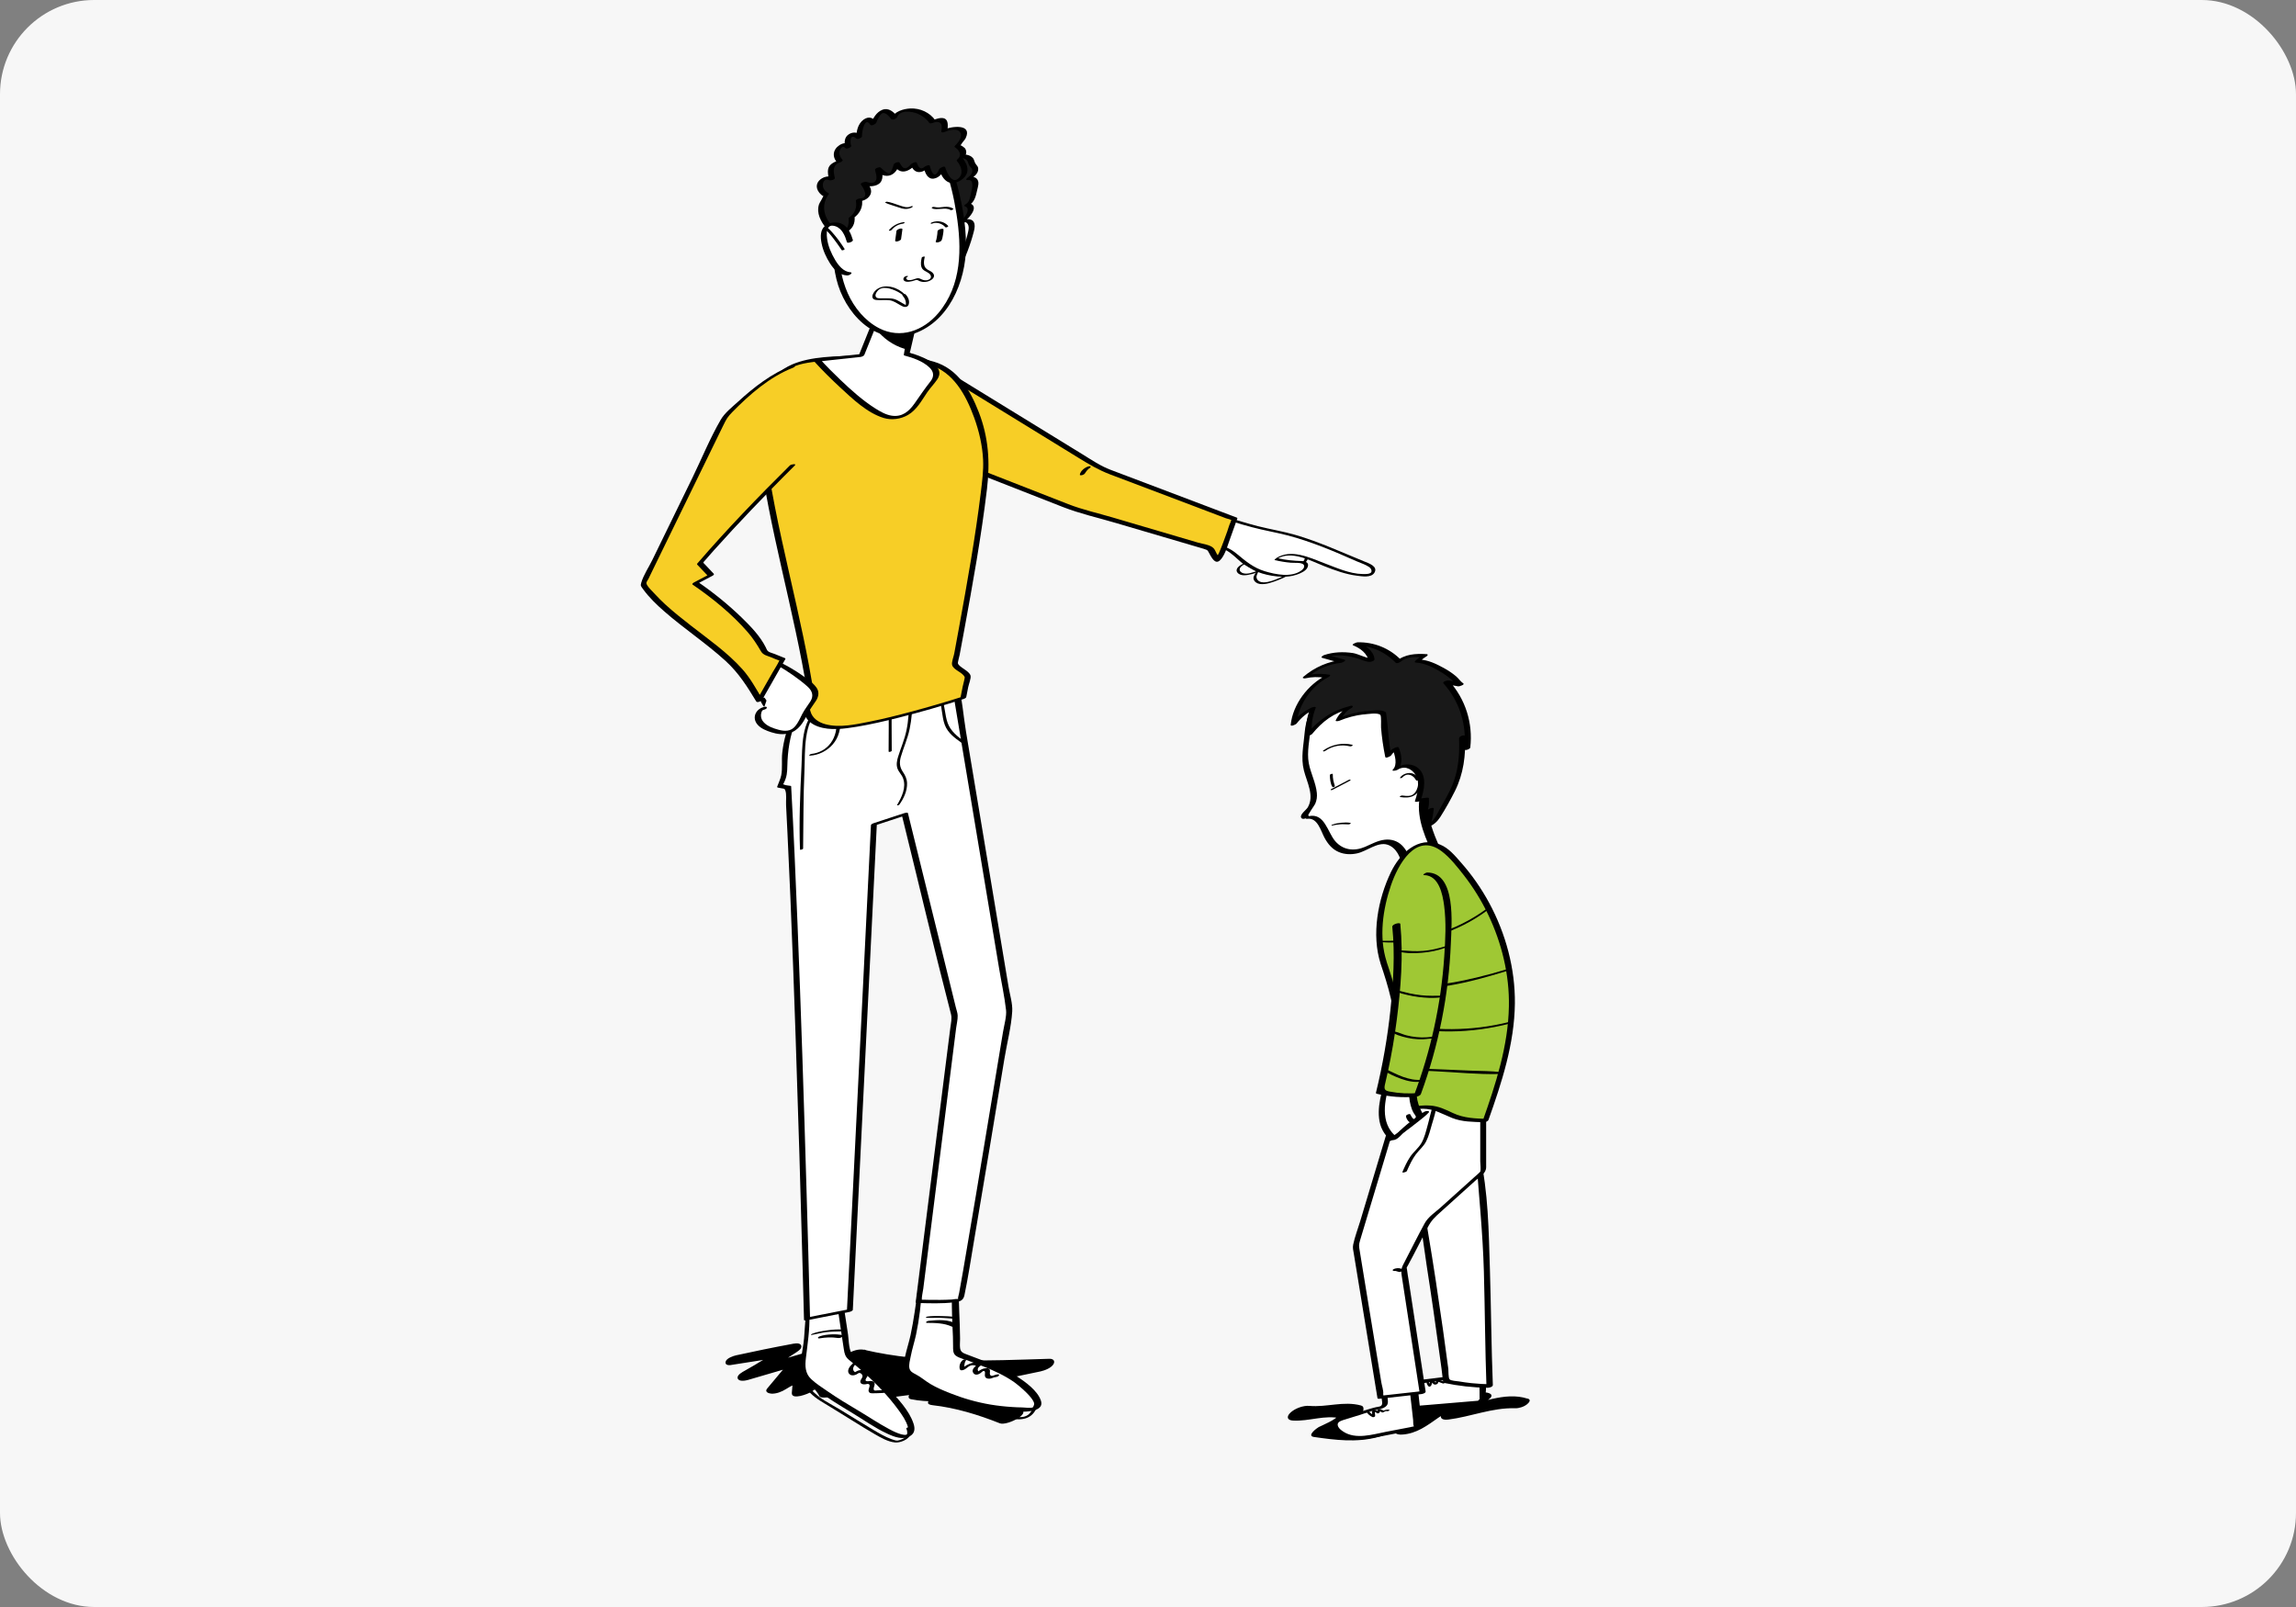 <svg xmlns="http://www.w3.org/2000/svg" width="390" height="273" viewBox="0 0 390 273" fill="none"><rect x="0" y="0" width="390" height="273" fill="#808080" stroke="none"/><rect width="390" height="273" rx="16" fill="#F7F7F7"></rect><g clip-path="url(#clip0_3991_3510)"><path d="M124.209 231.88C127.417 231.394 130.625 230.887 133.821 230.293L132.795 228.986C130.754 230.347 128.67 231.653 126.521 232.852C126.164 233.057 125.095 233.587 125.311 234.181C125.527 234.775 126.693 234.537 127.082 234.418C130.063 233.543 133.033 232.679 136.014 231.805L134.361 231.049C133.011 232.658 131.661 234.278 130.311 235.887C129.836 236.449 130.538 236.719 130.992 236.751C131.834 236.816 132.806 236.427 133.497 235.984C134.437 235.379 135.409 234.937 136.489 234.656L134.707 234.17C134.642 234.98 134.567 235.801 134.502 236.611C134.394 237.95 137.364 236.762 137.817 236.438C138.033 236.276 138.26 236.125 138.487 235.973C138.919 235.747 138.811 235.757 138.163 235.995C138.26 235.671 139.092 236.945 139.124 237.064C139.221 237.518 140.096 237.421 140.388 237.399C144.427 237.075 148.38 236.135 152.149 234.645C152.473 234.515 154.557 233.576 153.737 232.906C151.685 231.221 149.341 230.012 146.792 229.267L143.585 231.362C154.255 233.835 165.325 233.684 176.19 233.036L177.248 230.908C173.036 231.923 168.781 232.766 164.504 233.489C162.452 233.835 160.4 234.159 158.348 234.451C157.322 234.602 156.285 234.731 155.259 234.872C155 234.904 152.279 235.433 152.538 234.785L149.73 236.351C154.115 235.595 158.532 235.088 162.971 234.85C163.543 234.818 166.999 233.338 165.347 232.733C161.383 231.286 157.106 232.193 153.143 233.111C152.473 233.263 151.555 233.619 151.112 234.181C150.842 234.526 150.669 235.012 151.285 235.142C155.994 236.081 160.789 236.233 165.541 235.595L166.567 233.543C164.18 234.051 161.923 235.023 159.914 236.405C159.547 236.654 158.586 237.593 159.59 237.777C162.56 238.349 165.422 237.831 168.155 236.611C169.343 236.081 169.893 234.731 168.101 234.947C165.357 235.282 162.647 235.801 159.979 236.503L161.631 237.259C162.539 235.541 162.56 233.284 160.098 233.209C157.635 233.133 155.54 234.753 154.449 236.913C154.277 237.259 154.255 237.604 154.741 237.701C157.581 238.263 160.411 238.133 163.23 237.507L163.737 235.552C162.452 235.909 161.167 236.276 159.893 236.643C159.223 236.837 156.21 238.468 158.413 238.717C162.344 239.159 166.167 240.337 169.839 241.795L173.414 239.462C170.747 238.501 168.327 237.086 166.211 235.207C165.249 234.353 161.297 236.254 162.29 237.14C164.526 239.149 167.031 240.704 169.839 241.795C171.017 242.248 175.142 240.142 173.414 239.462C169.375 237.853 165.174 237.021 160.865 236.535L159.385 238.609C160.67 238.241 161.955 237.885 163.23 237.518C163.845 237.345 165.465 236.87 165.519 236.049C165.573 235.228 164.202 235.466 163.737 235.563C161.783 236.017 159.806 236.017 157.83 235.703L158.251 236.233C158.381 235.941 158.813 235.423 158.813 235.174C159.039 234.904 158.942 234.915 158.532 235.196C158.046 235.271 157.992 235.455 158.391 235.747C158.37 236.524 158.229 237.032 157.851 237.745C157.29 238.792 158.921 238.652 159.504 238.501C161.837 237.885 164.191 237.421 166.589 237.14L166.535 235.477C165.368 235.995 164.051 235.952 162.819 235.725L162.495 237.097C163.619 236.319 164.742 235.822 166.07 235.531C166.697 235.401 168.101 234.915 168.295 234.191C168.489 233.468 167.679 233.403 167.096 233.479C162.884 234.051 158.672 233.921 154.503 233.079L152.646 235.109C155.821 234.375 158.996 233.716 162.15 234.872L164.526 232.755C160.422 232.982 156.339 233.414 152.289 234.083C151.274 234.256 147.948 234.71 148.412 236.427C148.801 237.863 151.458 237.367 152.419 237.248C160.595 236.276 168.684 234.71 176.719 232.982C177.399 232.831 178.577 232.409 178.955 231.729C179.268 231.167 178.868 230.811 178.253 230.833C167.723 231.146 157.139 231.718 146.792 229.31C145.853 229.094 144.686 229.504 143.909 230.033C143.455 230.336 142.656 231.135 143.585 231.405C145.95 232.096 148.067 233.241 149.978 234.807L151.566 233.068C148.466 234.299 145.269 235.034 141.943 235.304L143.207 235.639C142.397 232.053 137.007 234.613 135.29 235.822L138.606 235.649C138.671 234.839 138.746 234.019 138.811 233.209C138.876 232.399 137.472 232.615 137.029 232.723C134.869 233.284 132.849 234.148 130.97 235.358L134.156 235.455C135.506 233.846 136.856 232.226 138.206 230.617C139.027 229.634 136.91 229.763 136.554 229.861C133.573 230.735 130.603 231.599 127.622 232.474L128.195 234.04C130.646 232.669 133.044 231.221 135.377 229.655C135.722 229.429 136.349 228.953 136.046 228.489C135.744 228.025 134.75 228.273 134.351 228.349C131.24 228.921 128.141 229.569 125.052 230.239C124.555 230.347 123.41 230.735 123.259 231.319C123.108 231.902 123.745 231.967 124.22 231.891L124.209 231.88Z" fill="black"></path><path d="M208.094 92.334C208.04 92.528 207.986 92.733 208.051 92.927C208.105 93.09 208.246 93.219 208.375 93.327C210.892 95.487 213.872 97.237 217.166 97.658C217.858 97.744 218.581 97.777 219.24 97.55C220.331 97.183 221.098 96.211 221.767 95.271C222.102 94.807 222.437 94.278 222.361 93.716C222.253 92.917 221.4 92.474 220.655 92.171C217.901 91.07 215.082 90.12 212.22 89.342C211.442 89.126 210.211 88.597 209.434 89.094C208.58 89.644 208.354 91.426 208.084 92.334H208.094Z" fill="white"></path><path d="M213.561 96.988C213.55 97.334 213.248 97.604 213.172 97.95C213.075 98.403 213.442 98.846 213.885 98.997C214.328 99.148 214.803 99.073 215.256 98.976C217.46 98.479 219.533 97.388 221.196 95.854C221.52 95.552 221.844 95.206 221.942 94.785" fill="white"></path><path d="M213.388 97.031C213.28 97.507 212.794 97.874 212.945 98.403C213.075 98.857 213.539 99.137 213.982 99.202C215.008 99.364 216.228 98.878 217.168 98.522C218.205 98.122 219.198 97.593 220.105 96.945C220.559 96.621 220.991 96.275 221.391 95.908C221.758 95.573 222.114 95.206 222.233 94.71C222.276 94.537 221.704 94.688 221.65 94.85C221.38 95.692 220.473 96.308 219.781 96.805C219.036 97.345 218.226 97.798 217.373 98.165C216.52 98.533 215.537 98.932 214.63 98.932C214.122 98.932 213.561 98.705 213.442 98.155C213.345 97.712 213.723 97.377 213.744 96.945C213.744 96.826 213.409 96.945 213.388 97.031Z" fill="black"></path><path d="M205.559 92.679C206.531 92.593 207.513 92.787 208.377 93.23C209.641 93.878 210.581 95.023 211.747 95.854C213.086 96.805 214.685 97.323 216.305 97.615C217.989 97.906 219.836 97.928 221.251 96.977C221.467 96.826 221.683 96.653 221.791 96.405C221.899 96.157 221.888 95.843 221.694 95.66C221.499 95.476 221.208 95.476 220.938 95.476C219.545 95.476 218.141 95.314 216.791 94.979" fill="white"></path><path d="M205.418 92.809C206.746 92.766 207.934 93.154 208.992 93.943C209.889 94.612 210.645 95.444 211.552 96.081C213.28 97.28 215.537 97.885 217.632 97.971C218.529 98.004 219.425 97.917 220.278 97.615C220.894 97.399 221.823 97.021 222.104 96.373C222.438 95.595 221.758 95.336 221.132 95.314C219.738 95.271 218.399 95.152 217.038 94.828C216.866 94.785 216.315 95.098 216.552 95.152C217.449 95.368 218.356 95.519 219.263 95.595C219.749 95.638 220.278 95.584 220.754 95.649C221.11 95.703 221.596 95.822 221.52 96.297C221.477 96.556 221.24 96.772 221.034 96.924C219.36 98.155 216.66 97.593 214.835 97.042C212.913 96.459 211.595 95.336 210.094 94.094C208.798 93.025 207.362 92.42 205.655 92.571C205.547 92.571 205.18 92.83 205.428 92.82L205.418 92.809Z" fill="black"></path><path d="M211.215 95.843C210.999 95.941 210.805 96.081 210.621 96.232C210.437 96.405 210.265 96.632 210.297 96.88C210.319 97.053 210.427 97.193 210.567 97.301C210.988 97.636 211.593 97.604 212.133 97.496C212.543 97.42 212.954 97.301 213.353 97.15" fill="white"></path><path d="M211.141 95.789C210.741 95.962 210.255 96.265 210.093 96.686C209.931 97.107 210.287 97.453 210.644 97.604C211.033 97.766 211.486 97.744 211.897 97.679C212.426 97.593 212.966 97.463 213.463 97.247C213.506 97.226 213.635 97.15 213.614 97.085C213.592 97.021 213.441 97.042 213.387 97.053C212.707 97.258 211.907 97.593 211.184 97.388C210.871 97.301 210.493 97.021 210.579 96.653C210.655 96.319 211.022 96.059 211.303 95.908C211.346 95.887 211.465 95.822 211.4 95.768C211.335 95.714 211.195 95.779 211.141 95.8V95.789Z" fill="black"></path><path d="M216.833 94.882C217.697 94.267 218.831 94.137 219.878 94.267C220.926 94.407 221.93 94.796 222.924 95.163C225.84 96.232 228.983 97.744 232.147 97.744C232.417 97.744 232.698 97.723 232.914 97.582C233.173 97.42 233.313 97.085 233.259 96.783C233.119 96.038 231.65 95.66 231.067 95.39C230.095 94.947 229.112 94.515 228.129 94.105C226.131 93.262 224.101 92.485 222.049 91.783C221.012 91.426 219.954 91.081 218.895 90.8C217.589 90.454 216.249 90.217 214.921 89.925C212.135 89.299 209.402 88.424 206.691 87.538" fill="white"></path><path d="M216.963 94.915C219.425 93.457 222.579 95.26 224.912 96.168C226.726 96.88 228.584 97.572 230.538 97.809C231.338 97.906 232.904 98.187 233.454 97.302C234.124 96.211 232.482 95.692 231.759 95.39C227.882 93.813 224.091 92.053 220.052 90.876C217.967 90.271 215.807 89.925 213.701 89.396C211.422 88.813 209.176 88.089 206.94 87.365C206.778 87.311 206.228 87.603 206.454 87.679C208.528 88.348 210.612 89.029 212.729 89.579C214.695 90.098 216.693 90.433 218.658 90.94C222.687 91.988 226.586 93.64 230.376 95.325C230.927 95.573 231.521 95.757 232.061 96.038C232.331 96.178 232.742 96.383 232.882 96.675C233.325 97.604 232.007 97.528 231.413 97.517C229.232 97.474 226.964 96.438 224.955 95.681C222.395 94.71 219.306 93.176 216.725 94.85C216.488 95.001 216.876 94.98 216.984 94.915H216.963Z" fill="black"></path><path d="M137.173 223.499C137.076 225.022 137.033 226.556 136.882 228.068C136.752 229.396 136.374 230.584 136.385 231.967C136.385 232.561 136.428 233.165 136.709 233.695C136.968 234.181 137.411 234.537 137.843 234.872C140.791 237.215 143.988 239.051 147.228 240.985C149.097 242.097 150.879 243.469 153.017 243.944C153.298 244.009 153.589 244.052 153.87 243.998C156.775 243.361 152.175 238.09 151.354 237.151C149.356 234.85 147.142 232.744 144.755 230.854C144.507 230.66 144.258 230.465 144.107 230.185C143.977 229.947 143.934 229.666 143.891 229.385C143.535 227.053 143.189 224.709 142.833 222.376" fill="white"></path><path d="M136.893 223.575C136.72 224.817 136.688 226.092 136.58 227.344C136.472 228.597 136.191 229.817 136.051 231.07C135.953 231.945 135.867 233.047 136.288 233.857C136.774 234.786 137.865 235.466 138.686 236.081C140.597 237.518 142.649 238.76 144.691 239.991C146.732 241.222 148.589 242.572 150.674 243.533C151.862 244.084 153.406 244.711 154.648 243.922C155.415 243.436 155.437 242.659 155.177 241.859C154.443 239.602 152.499 237.604 150.922 235.887C149.983 234.861 148.989 233.878 147.963 232.949C147.013 232.085 145.922 231.33 145.004 230.433C144.14 229.602 144.215 227.863 144.053 226.739C143.827 225.227 143.589 223.715 143.362 222.203C143.319 221.944 142.293 222.236 142.347 222.571C142.671 224.774 142.984 226.977 143.33 229.18C143.449 229.969 143.567 230.476 144.183 230.995C144.982 231.675 145.803 232.312 146.581 233.014C148.762 234.98 150.868 237.129 152.607 239.516C153.244 240.391 153.914 241.352 154.216 242.399C154.313 242.723 154.443 243.263 154.216 243.566C153.709 244.225 151.473 243.015 150.998 242.756C149.227 241.816 147.542 240.672 145.814 239.646C144.086 238.62 142.261 237.529 140.565 236.351C139.625 235.703 138.599 235.055 137.768 234.267C136.742 233.295 136.731 232.021 136.893 230.692C137.185 228.262 137.552 225.908 137.487 223.456C137.487 223.262 136.936 223.435 136.915 223.597L136.893 223.575Z" fill="black"></path><path d="M156.264 218.877C155.897 222.376 155.443 226.07 154.439 229.439C154.223 230.174 154.093 230.941 153.974 231.697C153.91 232.129 153.845 232.604 154.061 232.993C154.428 233.63 155.357 233.759 155.908 234.202C156.61 234.775 157.225 235.25 158.078 235.682C159.925 236.621 161.858 237.388 163.835 238.004C167.507 239.127 171.622 239.591 175.477 239.397C175.715 239.386 175.974 239.365 176.147 239.181C176.244 239.084 176.287 238.943 176.309 238.803C176.363 238.349 176.125 237.917 175.866 237.539C173.004 233.381 167.561 231.945 163.144 230.163C162.971 230.087 162.776 230.012 162.668 229.861C162.323 229.385 162.517 227.992 162.474 227.409C162.409 226.426 162.355 225.443 162.323 224.461C162.247 222.495 162.226 220.519 162.258 218.553" fill="white"></path><path d="M155.94 218.953C155.551 221.566 155.227 224.191 154.676 226.772C154.406 228.025 153.996 229.234 153.726 230.487C153.542 231.34 153.089 232.658 153.748 233.414C154.266 234.008 155.249 234.289 155.875 234.785C156.912 235.606 158.068 236.179 159.277 236.719C161.545 237.734 163.9 238.522 166.33 239.019C167.777 239.321 177.94 241.222 176.806 237.928C176.222 236.233 174.181 234.764 172.756 233.846C171.103 232.798 169.267 232.031 167.453 231.319C166.416 230.919 165.368 230.541 164.342 230.141C163.684 229.882 163.176 229.763 163.079 229.007C163.014 228.489 163.079 227.971 163.079 227.452C163.057 224.428 162.809 221.426 162.852 218.391C162.852 218.002 161.696 218.337 161.686 218.672C161.653 220.951 161.686 223.219 161.794 225.497C161.848 226.556 161.902 227.603 161.891 228.662C161.891 229.245 161.848 229.915 162.355 230.303C162.949 230.746 163.889 230.93 164.569 231.189C165.412 231.513 166.265 231.826 167.107 232.161C168.868 232.863 170.606 233.662 172.172 234.731C172.831 235.185 176.708 238.252 175.445 239.073C175.153 239.267 173.987 239.095 173.63 239.095C173.09 239.095 172.54 239.062 172 239.03C170.736 238.954 169.472 238.814 168.23 238.609C165.876 238.209 163.576 237.55 161.351 236.665C160.238 236.222 159.104 235.747 158.068 235.131C157.182 234.613 156.448 233.932 155.54 233.468C155.087 233.23 154.622 233.025 154.482 232.474C154.32 231.88 154.59 231.005 154.698 230.411C154.936 229.169 155.335 227.96 155.605 226.718C156.156 224.104 156.458 221.437 156.62 218.769C156.631 218.553 155.983 218.737 155.962 218.931L155.94 218.953Z" fill="black"></path><path d="M142.959 112.81L140.367 114.808C135.14 120.273 133.11 123.988 133.228 131.548L132.516 133.525L133.866 133.784C135.572 163.992 137.073 224.061 137.073 224.061L144.352 222.636L148.435 140.07L153.705 138.342L162.172 172.61L156.06 221.08C156.06 221.08 162.853 221.253 163.177 220.735C163.501 220.216 171.46 171.746 171.46 171.746L162.172 116.007L142.959 112.81Z" fill="white"></path><path d="M142.55 112.799C141.46 113.642 140.304 114.409 139.364 115.424C137.647 117.26 136.006 119.204 134.818 121.429C133.748 123.437 133.122 125.619 132.874 127.876C132.733 129.118 132.938 130.501 132.701 131.71C132.571 132.358 132.226 133.028 132.01 133.654C131.988 133.719 132.064 133.784 132.118 133.795L132.798 133.924C133.219 134 133.262 133.957 133.381 134.248C133.651 134.896 133.478 136.063 133.522 136.765C133.608 138.352 133.684 139.94 133.759 141.527C133.932 145.167 134.094 148.807 134.256 152.446C134.591 160.319 134.872 168.203 135.142 176.077C135.595 189.371 135.995 202.677 136.351 215.972C136.427 218.661 136.502 221.609 136.567 224.18C136.567 224.396 136.88 224.331 137.01 224.299C139.44 223.823 141.859 223.348 144.289 222.873C144.43 222.841 144.851 222.7 144.862 222.506C145.326 213.164 145.79 203.822 146.244 194.469C146.978 179.695 147.702 164.909 148.436 150.135C148.609 146.733 148.771 143.342 148.944 139.94L148.512 140.264C150.272 139.691 152.022 139.108 153.782 138.536L153.199 138.514C155.975 149.768 158.632 161.065 161.537 172.297C161.72 172.999 161.537 173.765 161.418 174.64L160.435 182.405C159.463 190.138 158.48 197.882 157.508 205.615C156.85 210.809 156.202 216.004 155.543 221.199C155.532 221.318 155.651 221.35 155.748 221.35C157.832 221.404 159.971 221.491 162.044 221.242C163.006 221.123 163.621 220.983 163.816 220.043C164.464 216.944 164.939 213.79 165.468 210.669C167.218 200.409 168.913 190.138 170.609 179.867C171.041 177.232 171.775 174.467 171.937 171.8C172.013 170.461 171.527 168.949 171.311 167.631C169.712 158.062 168.125 148.493 166.526 138.925C165.706 134.032 164.896 129.129 164.075 124.237C163.643 121.623 163.459 118.772 162.736 116.223C162.703 116.093 162.692 115.953 162.671 115.823C162.649 115.78 162.617 115.759 162.563 115.748C156.158 114.679 149.754 113.62 143.35 112.551C143.069 112.508 142.183 113.015 142.55 113.069C146.104 113.663 149.657 114.247 153.21 114.841L159.809 115.942C160.338 116.029 161.018 116.039 161.526 116.223C161.893 116.363 161.548 116.083 161.666 116.309C161.947 116.86 161.926 117.832 162.023 118.437L162.736 122.714C163.459 127.023 164.172 131.343 164.896 135.652C166.494 145.264 168.103 154.865 169.702 164.477C170.09 166.843 170.62 169.219 170.89 171.605C171.008 172.61 170.555 174.208 170.36 175.385C168.848 184.565 167.326 193.745 165.792 202.915C165.068 207.224 164.345 211.522 163.6 215.831C163.373 217.106 163.157 218.391 162.919 219.665C162.865 219.968 162.725 220.335 162.725 220.648C162.725 220.713 162.692 220.778 162.682 220.832C162.768 220.486 163.07 220.724 162.617 220.681C162.325 220.648 161.958 220.745 161.666 220.767C160.37 220.843 159.053 220.843 157.757 220.821C157.368 220.821 156.968 220.789 156.58 220.799C156.245 220.81 156.58 220.886 156.58 220.907C156.536 220.281 156.752 219.547 156.828 218.92C157.282 215.302 157.746 211.684 158.2 208.066C159.409 198.433 160.63 188.81 161.839 179.176L162.412 174.629C162.498 173.96 162.692 173.215 162.671 172.534C162.66 172.07 162.466 171.584 162.358 171.13L161.224 166.519C159.053 157.706 156.871 148.904 154.7 140.091C154.538 139.443 154.376 138.795 154.225 138.147C154.182 137.963 153.728 138.104 153.642 138.125C151.882 138.698 150.132 139.281 148.372 139.853C148.264 139.886 147.95 140.026 147.94 140.177C147.475 149.519 147.011 158.861 146.557 168.214C145.823 182.989 145.099 197.774 144.365 212.548C144.192 215.95 144.03 219.341 143.857 222.743L144.43 222.376C142 222.851 139.58 223.327 137.15 223.802L137.593 223.921C137.41 216.566 137.204 209.211 136.988 201.867C136.546 186.877 136.07 171.886 135.466 156.907C135.152 149.131 134.818 141.355 134.386 133.579C134.364 133.535 134.332 133.514 134.278 133.503C133.964 133.438 133.532 133.438 133.241 133.309C132.992 133.201 132.971 133.373 133.208 132.877C133.662 131.937 133.716 131.159 133.738 130.144C133.792 127.552 134.159 124.96 135.174 122.563C136.189 120.165 137.906 117.962 139.699 115.985C140.812 114.754 142.075 113.836 143.382 112.821C143.814 112.486 142.777 112.627 142.561 112.799H142.55Z" fill="black"></path><path d="M129.114 118.869C129.589 120.251 130.799 121.256 132.116 121.807C132.203 121.839 132.365 121.807 132.451 121.785C132.581 121.753 132.721 121.699 132.84 121.623C132.969 121.537 133.131 121.364 132.915 121.277C131.641 120.737 130.658 119.711 129.902 118.577C129.816 118.448 129.567 118.523 129.449 118.567C129.362 118.599 129.06 118.718 129.114 118.869Z" fill="black"></path><path d="M138.986 120.316C136.027 122.444 136.308 126.893 136.146 130.123C135.908 134.831 135.714 139.594 135.886 144.314C135.886 144.433 136.405 144.303 136.416 144.152C136.48 139.735 136.448 135.328 136.642 130.911C136.794 127.509 136.405 122.811 139.234 120.338C139.375 120.219 139.051 120.262 138.997 120.305L138.986 120.316Z" fill="black"></path><path d="M137.602 128.373C139.071 128.276 140.497 127.563 141.458 126.451C141.955 125.878 142.311 125.198 142.516 124.474C142.722 123.751 142.84 122.854 142.603 122.141C142.549 121.969 142.02 122.185 142.02 122.357C142.03 122.703 142.084 123.038 142.074 123.383C142.063 123.729 142.02 124.064 141.944 124.388C141.793 125.047 141.512 125.684 141.112 126.224C140.324 127.293 139.114 127.952 137.797 128.081C137.624 128.103 137.224 128.395 137.592 128.362L137.602 128.373Z" fill="black"></path><path d="M159.646 118.124C159.711 119.02 159.84 119.895 159.981 120.781C160.11 121.58 160.197 122.401 160.488 123.157C161.007 124.528 162.195 125.382 163.35 126.202C163.48 126.289 163.944 126.062 163.815 125.976C162.67 125.144 161.471 124.215 160.974 122.833C160.715 122.12 160.607 121.353 160.477 120.597C160.326 119.733 160.175 118.869 159.959 118.016C159.937 117.919 159.624 118.038 159.635 118.135L159.646 118.124Z" fill="black"></path><path d="M152.746 136.711C153.502 135.663 154.118 134.356 154.075 133.039C154.042 132.272 153.751 131.699 153.329 131.073C152.8 130.285 152.757 129.496 153.016 128.578C153.481 126.969 154.183 125.468 154.517 123.815C154.852 122.163 155.014 120.511 154.917 118.858C154.917 118.739 154.409 118.869 154.409 119.009C154.409 120.727 154.323 122.411 153.967 124.096C153.643 125.651 153.016 127.055 152.552 128.557C152.357 129.183 152.217 129.885 152.433 130.522C152.649 131.159 153.157 131.581 153.383 132.185C153.988 133.751 153.167 135.415 152.379 136.754C152.303 136.894 152.681 136.786 152.735 136.711H152.746Z" fill="black"></path><path d="M151.039 119.161C150.92 120.576 150.963 122.001 150.963 123.416C150.963 124.831 150.941 126.246 150.941 127.66C150.941 127.833 151.471 127.682 151.471 127.531C151.471 126.094 151.46 124.647 151.449 123.211C151.438 121.774 151.492 120.424 151.373 119.053C151.373 118.966 151.049 119.064 151.039 119.15V119.161Z" fill="black"></path><path d="M162.163 64.34L186.938 79.568L209.683 88.176C209.683 88.176 207.155 95.606 206.767 95.152C206.378 94.699 205.568 93.165 205.568 93.165L181.559 86.102L156.061 76.112" fill="#F7CE26"></path><path d="M161.696 64.567C168.857 68.973 176.028 73.369 183.188 77.775C185.014 78.898 186.59 79.838 188.567 80.594C193.232 82.354 197.898 84.126 202.553 85.886L208.244 88.046C208.439 88.121 209.141 88.251 209.26 88.435C209.098 88.197 209.108 88.553 209.011 88.737C208.774 89.212 208.644 89.785 208.46 90.281C208.018 91.502 207.586 92.722 207.067 93.91C207.013 94.029 206.462 95.044 206.484 95.088L206.808 94.947C207.164 94.915 207.229 94.796 206.992 94.591C206.97 94.472 206.722 94.148 206.678 94.072C206.506 93.781 206.376 93.381 206.149 93.144C205.598 92.539 204.324 92.42 203.536 92.193L188.945 87.895C186.461 87.16 183.869 86.588 181.46 85.648C173.36 82.495 165.271 79.309 157.171 76.133L156.437 75.842C156.167 75.734 155.249 76.22 155.638 76.371C163.954 79.633 172.27 82.883 180.575 86.145C183.48 87.279 186.601 87.97 189.582 88.856L204.421 93.219C205.339 93.489 205.091 93.511 205.652 94.45C206.138 95.271 206.689 95.919 207.456 94.936C208.223 93.954 208.601 92.398 209.044 91.232C209.432 90.184 209.81 89.126 210.178 88.067C210.199 87.992 210.124 87.949 210.07 87.927C202.931 85.227 195.792 82.527 188.653 79.816C186.936 79.168 185.489 78.175 183.772 77.116C179.678 74.6 175.585 72.084 171.481 69.567C168.522 67.753 165.563 65.927 162.604 64.113C162.334 63.94 161.437 64.437 161.664 64.578L161.696 64.567Z" fill="black"></path><path d="M130.097 80.615C130.097 80.615 127.851 69.967 129.719 66.975C133.078 61.618 135.454 61.499 140.724 60.97C145.995 60.441 157.767 60.052 161.374 63.238C164.981 66.424 167.951 74.362 167.454 80.14C166.623 89.957 162.206 112.843 162.206 112.843L164.344 114.841L163.62 118.523C163.62 118.523 150.542 122.735 143.727 123.459C136.912 124.172 137.063 120.467 137.063 120.467L136.512 118.243L137.571 117.044C135.713 105.401 131.955 92.247 130.097 80.605" fill="#F7CE26"></path><path d="M130.605 80.432C130.076 77.915 129.709 75.334 129.547 72.764C129.45 71.133 129.363 69.319 129.849 67.731C130.422 65.884 132.182 63.886 133.78 62.828C135.379 61.769 137.506 61.553 139.45 61.348C141.394 61.143 143.166 61.002 145.034 60.938C149.257 60.786 153.76 60.754 157.843 61.953C161.925 63.152 164.064 67.083 165.457 70.906C166.299 73.217 166.872 75.658 166.99 78.121C167.077 79.935 166.828 81.771 166.612 83.575C165.673 91.296 164.29 98.975 162.897 106.633C162.627 108.101 162.357 109.559 162.087 111.028C162.001 111.514 161.612 112.465 161.72 112.951C161.925 113.836 163.567 114.214 163.869 115.057C163.902 115.154 163.578 116.363 163.513 116.677L163.124 118.653L163.556 118.329C160.672 119.258 157.756 120.1 154.83 120.889C152.464 121.526 150.099 122.12 147.702 122.595C145.304 123.07 142.626 123.675 140.228 123.038C139.072 122.735 137.971 122.033 137.658 120.813C137.463 120.068 137.096 119.096 137.107 118.361C137.107 117.832 137.776 117.638 138.014 117.033C138.144 116.709 137.992 116.288 137.928 115.942C137.776 115.003 137.604 114.074 137.431 113.145C136.804 109.765 136.081 106.406 135.336 103.047C133.662 95.53 131.836 88.035 130.605 80.432C130.562 80.172 129.536 80.464 129.59 80.799C130.735 87.916 132.409 94.925 133.986 101.956C134.774 105.488 135.552 109.019 136.232 112.573C136.416 113.512 136.588 114.452 136.75 115.391C136.848 115.931 137.172 116.806 136.956 117.26C136.707 117.778 136.07 117.983 136.038 118.577C135.994 119.344 136.426 120.457 136.642 121.234C136.934 122.336 137.906 123.049 138.932 123.416C141.016 124.161 143.414 123.805 145.542 123.459C147.939 123.059 150.304 122.509 152.659 121.915C156.363 120.975 160.057 119.917 163.696 118.739C163.826 118.696 164.096 118.577 164.128 118.415L164.463 116.709C164.55 116.255 164.982 115.208 164.852 114.765C164.614 113.933 162.93 113.372 162.714 112.702C162.66 112.54 162.951 111.557 163.005 111.255C163.254 109.937 163.502 108.62 163.74 107.291C165.219 99.256 166.677 91.189 167.649 83.067C168.189 78.52 167.93 74.308 166.245 69.988C164.787 66.251 162.67 62.633 158.631 61.445C154.592 60.257 149.797 60.246 145.466 60.408C141.934 60.549 137.82 60.506 134.536 61.92C132.592 62.752 131.145 64.264 129.946 65.971C128.748 67.677 128.467 69.232 128.467 71.284C128.467 74.47 128.931 77.689 129.59 80.799C129.644 81.069 130.67 80.756 130.605 80.432Z" fill="black"></path><path d="M162.639 38.323C163.319 37.88 163.924 37.318 164.41 36.67C164.637 36.368 164.842 36.033 164.863 35.655C164.885 35.277 164.658 34.867 164.291 34.791C164.961 34.489 165.198 33.668 165.36 32.955C165.436 32.62 165.511 32.296 165.587 31.961C165.673 31.583 165.749 31.184 165.598 30.838C165.436 30.46 164.993 30.233 164.593 30.32C164.917 30.082 165.252 29.845 165.457 29.499C165.663 29.153 165.727 28.7 165.501 28.365C165.371 28.181 165.177 28.063 165.09 27.857C165.036 27.739 165.036 27.62 165.004 27.501C164.896 27.08 164.518 26.777 164.107 26.637C163.697 26.497 163.254 26.497 162.822 26.507C162.433 26.507 162.023 26.507 161.667 26.669C161.127 26.907 160.781 27.479 160.695 28.073C160.608 28.667 160.759 29.261 160.975 29.812C161.04 29.985 161.116 30.158 161.105 30.341C161.073 30.676 160.727 30.968 160.813 31.303C160.878 31.54 161.17 31.702 161.159 31.951C161.148 32.145 160.943 32.275 160.857 32.447C160.554 33.009 161.429 33.538 161.461 34.175C161.461 34.37 161.397 34.553 161.397 34.748C161.397 35.223 161.785 35.633 161.764 36.109C161.753 36.368 161.613 36.605 161.537 36.854C161.353 37.556 161.883 38.355 162.595 38.463" fill="#191919"></path><path d="M162.952 38.398C163.708 37.891 166.807 35.234 164.69 34.521L164.496 34.931C165.554 34.37 165.749 33.322 165.997 32.231C166.116 31.702 166.354 31.022 166.03 30.514C165.76 30.093 165.252 29.996 164.788 30.05L164.917 30.395C165.479 29.985 166.181 29.467 166.159 28.689C166.159 28.333 165.965 28.149 165.76 27.89C165.5 27.577 165.522 27.155 165.252 26.842C164.712 26.216 163.783 26.216 163.027 26.227C162.271 26.237 161.569 26.345 160.986 26.821C160.435 27.263 160.165 27.922 160.176 28.613C160.176 29.024 160.273 29.413 160.414 29.801C160.489 30.028 160.608 30.223 160.586 30.46C160.565 30.665 160.457 30.817 160.381 31C160.241 31.378 160.36 31.465 160.522 31.789C160.738 32.231 160.36 32.318 160.306 32.728C160.208 33.387 160.997 33.797 160.954 34.467C160.921 34.996 160.975 35.255 161.159 35.763C161.364 36.314 161.051 36.659 161.008 37.189C160.954 37.934 161.504 38.549 162.206 38.701C162.433 38.755 162.736 38.657 162.919 38.517C163.016 38.441 163.243 38.225 162.995 38.171C162.574 38.074 162.25 37.804 162.098 37.394C161.947 36.983 162.066 36.703 162.185 36.335C162.304 35.968 162.282 35.687 162.131 35.299C162.055 35.104 161.947 34.921 161.915 34.715C161.882 34.478 161.98 34.251 161.969 34.024C161.947 33.463 161.191 32.966 161.321 32.415C161.375 32.156 161.677 32.026 161.666 31.745C161.656 31.335 161.224 31.259 161.386 30.784C161.483 30.482 161.666 30.298 161.612 29.963C161.548 29.585 161.342 29.24 161.256 28.862C161.17 28.43 161.159 27.976 161.31 27.555C161.526 26.95 161.904 26.788 162.52 26.777C162.995 26.777 163.513 26.767 163.945 27.004C164.442 27.285 164.388 27.598 164.604 28.052C164.744 28.354 165.079 28.516 165.144 28.862C165.274 29.477 164.723 29.92 164.291 30.244C164.032 30.439 164.075 30.633 164.42 30.59C165.554 30.46 165.09 32.123 164.96 32.685C164.831 33.279 164.712 34.327 164.107 34.64C163.999 34.694 163.621 34.953 163.913 35.05C164.755 35.331 164.248 36.357 163.891 36.811C163.459 37.372 162.93 37.847 162.336 38.247C162.174 38.355 162.077 38.474 162.26 38.593C162.422 38.701 162.844 38.506 162.973 38.409L162.952 38.398Z" fill="black"></path><path d="M155.4 53.626C155.195 55.106 154.234 58.648 154.029 60.139C154.029 60.139 161.092 61.953 158.468 64.793C155.843 67.634 155.303 71.219 151.307 70.895C147.311 70.572 138.779 61.175 138.779 61.175L146.318 60.365L148.985 53.745L155.411 53.637L155.4 53.626Z" fill="white"></path><path d="M154.894 53.745C154.57 55.938 153.846 58.054 153.522 60.258C153.511 60.333 153.554 60.376 153.63 60.398C155.077 60.776 156.719 61.348 157.831 62.385C158.62 63.109 158.728 63.929 158.058 64.783C157.086 66.003 156.244 67.267 155.347 68.541C154.386 69.902 153.241 70.885 151.459 70.615C150.455 70.463 149.515 69.913 148.673 69.383C146.524 68.023 144.59 66.284 142.754 64.534C141.545 63.379 140.368 62.202 139.244 60.959L138.586 61.456C141.102 61.186 143.608 60.916 146.124 60.646C146.351 60.625 146.729 60.495 146.826 60.258C147.712 58.054 148.597 55.84 149.494 53.637L148.684 54.037C150.822 54.004 152.971 53.961 155.11 53.929C155.38 53.929 156.265 53.378 155.725 53.378C153.587 53.41 151.438 53.453 149.299 53.486C149.029 53.486 148.597 53.605 148.489 53.886C147.604 56.089 146.718 58.303 145.822 60.506L146.524 60.117C144.007 60.387 141.502 60.657 138.985 60.927C138.834 60.949 138.1 61.175 138.326 61.424C139.709 62.947 141.178 64.394 142.69 65.798C144.806 67.753 147.301 70.161 150.131 71.014C151.47 71.414 153.014 71.198 154.224 70.496C155.714 69.632 156.546 68.055 157.475 66.683C158.004 65.906 158.674 65.236 159.192 64.469C159.494 64.037 159.656 63.53 159.516 63.011C159.214 61.91 157.896 61.251 156.946 60.808C156.373 60.549 155.79 60.322 155.196 60.128C155.045 60.074 154.775 60.052 154.645 59.955C154.386 59.772 154.516 60.085 154.602 59.685C155.056 57.644 155.617 55.592 155.92 53.529C155.963 53.227 154.948 53.464 154.904 53.778L154.894 53.745Z" fill="black"></path><path d="M148.846 55.948C150.045 57.504 151.74 58.681 153.63 59.253C153.749 59.285 153.889 59.329 154.008 59.264C154.095 59.221 154.149 59.134 154.203 59.037C154.473 58.519 154.57 57.935 154.656 57.363C154.818 56.261 154.991 55.171 155.153 54.069C153.069 54.512 151.049 55.214 149.137 56.154" fill="black"></path><path d="M162.174 39.748C162.552 39.251 162.703 38.625 163.07 38.128C163.427 37.631 164.15 37.264 164.669 37.621C165.187 37.977 165.101 38.765 164.939 39.37C164.485 41.109 163.891 42.826 163.167 44.468" fill="white"></path><path d="M162.647 39.694C162.885 39.359 163.047 38.981 163.23 38.614C163.349 38.377 163.576 37.837 163.878 37.761C164.17 37.696 164.418 38.053 164.483 38.29C164.591 38.625 164.537 38.992 164.461 39.327C164.062 41.131 163.381 42.913 162.647 44.608C162.561 44.813 163.025 44.749 163.09 44.727C163.295 44.684 163.565 44.565 163.662 44.36C164.137 43.258 164.569 42.135 164.937 40.99C165.109 40.461 165.261 39.921 165.401 39.381C165.509 38.96 165.606 38.528 165.531 38.096C165.358 37.081 164.245 37.113 163.511 37.459C163.079 37.664 162.712 37.977 162.463 38.398C162.183 38.863 162.01 39.381 161.697 39.824C161.556 40.018 161.859 40.051 161.977 40.04C162.204 40.018 162.507 39.91 162.647 39.716V39.694Z" fill="black"></path><path d="M156.082 22.738C153.944 21.378 150.25 21.097 148.015 23.052C145.779 25.006 144.721 27.965 143.868 30.817C141.481 38.841 140.498 48.788 146.686 54.425C148.112 55.732 149.905 56.704 151.827 56.899C154.743 57.19 157.616 55.646 159.582 53.464C163.048 49.62 164.064 44.036 163.383 38.906C162.703 33.776 162.001 29.953 159.754 25.287C159.754 25.287 158.221 24.099 156.082 22.727V22.738Z" fill="white"></path><path d="M156.547 22.512C154.408 21.237 151.676 21.021 149.365 21.971C146.513 23.149 144.991 26.162 144.008 28.905C141.967 34.651 140.617 41.379 142.075 47.416C143.425 53.022 148.479 58.702 154.765 56.834C161.05 54.965 164.096 47.924 164.085 41.736C164.085 37.88 163.318 33.797 162.206 30.115C161.914 29.143 161.579 28.181 161.191 27.242C160.921 26.572 160.661 25.6 160.186 25.049C159.301 24.013 157.659 23.235 156.525 22.512C156.255 22.339 155.359 22.825 155.585 22.976C156.676 23.678 157.745 24.401 158.782 25.168C159.646 25.805 159.949 27.047 160.337 28.03C161.385 30.709 162.022 33.506 162.465 36.336C163.383 42.167 163.405 48.453 159.365 53.216C156.827 56.197 152.961 57.633 149.321 55.754C146.924 54.512 145.077 52.255 143.997 49.814C141.88 45.029 142.301 39.457 143.381 34.467C144.029 31.476 144.829 28.29 146.362 25.622C147.345 23.916 148.727 22.339 150.769 22.015C152.421 21.756 154.16 22.134 155.585 22.987C155.866 23.149 156.752 22.663 156.525 22.522L156.547 22.512Z" fill="black"></path><path d="M140.8 38.56C140.087 37.772 139.223 36.173 139.418 35.126C139.644 33.927 140.292 33.074 140.292 33.074C140.292 33.074 138.867 32.437 139.331 30.979C139.774 29.585 141.297 30.385 141.297 30.385C141.297 30.385 140.962 29.056 141.146 28.408C141.329 27.76 142.625 27.372 142.625 27.372C142.625 27.372 141.642 26.367 142.182 25.46C143.198 23.797 144.072 24.931 144.072 24.931C144.072 24.931 143.619 23.57 144.288 22.965C144.969 22.36 145.908 23.278 145.908 23.278C145.908 23.278 145.854 22.09 146.211 21.399C146.459 20.924 146.74 20.405 147.237 20.222C147.734 20.038 148.306 20.956 148.306 20.956C148.306 20.956 149.051 19.185 149.904 18.829C150.747 18.472 151.859 19.984 151.859 19.984C151.859 19.984 152.334 18.623 154.7 18.677C157.065 18.732 158.339 20.643 158.339 20.643C158.339 20.643 159.776 20.081 160.164 20.481C160.553 20.881 160.38 22.177 160.38 22.177C160.38 22.177 162.562 21.237 163.426 22.079C164.387 23.008 162.605 24.715 162.605 24.715C164.56 25.838 162.972 27.069 162.972 27.069C162.972 27.069 165.132 29.445 162.454 30.73C160.823 31.519 160.013 28.57 160.013 28.57C160.013 28.57 159.354 30.136 158.555 30.061C157.767 29.985 157.4 28.322 157.4 28.322C157.4 28.322 156.6 29.11 156.071 28.981C155.542 28.851 155.175 27.803 155.175 27.803C155.175 27.803 154.257 28.851 153.598 28.927C152.939 29.002 152.27 27.793 152.27 27.793C152.27 27.793 151.848 29.424 151.082 29.64C150.315 29.855 149.105 28.668 149.105 28.668C149.105 28.668 149.634 30.406 149.03 31.022C148.425 31.637 146.675 31.119 146.675 31.119C146.675 31.119 147.593 32.21 147.399 32.869C147.204 33.528 146.513 33.992 145.833 33.938C146.34 35.774 144.591 36.929 144.591 36.929C144.591 36.929 144.893 39.014 143.176 39.327L140.778 38.55L140.8 38.56Z" fill="#191919"></path><path d="M141.265 38.323C139.905 36.724 139.462 34.802 140.758 33.009C140.79 32.966 140.823 32.869 140.758 32.836C140.369 32.642 140.002 32.318 139.85 31.907C139.57 31.173 139.969 30.19 140.833 30.611C141.038 30.719 141.892 30.536 141.805 30.201C141.535 29.078 141.384 27.998 142.702 27.577C142.82 27.544 143.263 27.328 143.101 27.145C142.648 26.648 142.389 25.989 142.734 25.363C142.993 24.898 143.274 24.769 143.609 25.179C143.771 25.373 144.667 25.039 144.581 24.769C144.333 23.991 144.441 22.598 145.445 23.537C145.661 23.743 146.428 23.419 146.417 23.127C146.395 22.382 146.871 19.736 147.81 21.172C148.005 21.464 148.717 21.107 148.825 20.87C149.031 20.405 149.365 19.574 149.797 19.282C150.327 18.937 151.028 19.747 151.363 20.2C151.568 20.47 152.281 20.157 152.379 19.898C152.865 18.613 154.938 18.915 155.899 19.325C156.645 19.649 157.368 20.189 157.843 20.859C157.962 21.021 158.275 20.935 158.427 20.881C158.934 20.686 159.561 20.578 159.863 21.075C160.047 21.388 159.939 21.971 159.895 22.339C159.863 22.598 160.381 22.457 160.479 22.414C161.235 22.101 162.822 21.615 163.189 22.684C163.438 23.408 162.703 24.283 162.228 24.747C162.174 24.801 162.066 24.92 162.174 24.995C162.984 25.525 163.481 26.389 162.595 27.101C162.509 27.166 162.455 27.263 162.541 27.35C163.157 28.052 163.675 29.251 163.017 30.082C161.818 31.583 160.835 29.38 160.554 28.43C160.457 28.095 159.625 28.549 159.539 28.732C159.312 29.261 158.891 30.115 158.383 29.337C158.167 28.991 158.027 28.581 157.941 28.181C157.876 27.89 157.13 28.246 157.022 28.354C156.342 28.991 155.964 28.311 155.727 27.663C155.608 27.339 154.863 27.771 154.744 27.901C154.441 28.235 154.042 28.689 153.567 28.549C153.243 28.451 152.983 27.933 152.811 27.652C152.638 27.371 151.871 27.706 151.795 27.955C151.698 28.333 151.396 29.359 151.05 29.434C150.683 29.521 149.873 28.732 149.603 28.473C149.419 28.3 148.545 28.592 148.631 28.883C148.761 29.337 148.998 30.093 148.825 30.547C148.545 31.292 147.734 31.065 147.119 30.892C146.925 30.838 146.017 31.087 146.255 31.389C146.644 31.864 147.691 33.635 146.19 33.7C145.996 33.7 145.315 33.841 145.38 34.154C145.596 35.191 145.218 36.26 144.333 36.875C144.246 36.94 144.127 37.016 144.149 37.145C144.235 37.772 144.073 38.981 143.414 39.025C142.799 39.068 141.838 38.517 141.233 38.323C140.963 38.236 140.056 38.722 140.434 38.841C141.438 39.165 142.605 39.856 143.652 39.457C144.786 39.025 145.305 37.955 145.153 36.778L144.97 37.048C146.061 36.303 146.665 35.115 146.395 33.797L145.585 34.251C146.417 34.219 147.378 33.927 147.81 33.128C148.242 32.329 147.713 31.551 147.205 30.925L146.341 31.421C147.238 31.67 148.415 31.81 149.236 31.27C150.143 30.676 149.938 29.423 149.668 28.527L148.696 28.937C150.424 30.601 152.227 29.953 152.832 27.706L151.817 28.009C152.897 29.899 154.485 29.132 155.705 27.782L154.722 28.019C155.349 29.704 156.699 29.456 157.854 28.365L156.936 28.538C157.131 29.391 157.573 30.493 158.621 30.341C159.582 30.201 160.198 29.305 160.565 28.473L159.55 28.775C160.047 30.503 161.245 31.756 163.027 30.73C163.837 30.266 164.453 29.542 164.323 28.559C164.269 28.117 164.075 27.706 163.837 27.328C163.697 27.112 163.535 26.713 163.449 27.091C163.503 26.885 163.913 26.594 164.01 26.367C164.183 25.967 164.172 25.611 163.945 25.233C163.902 25.147 163.038 24.455 163.081 24.736C163.081 24.682 163.265 24.574 163.287 24.52C163.459 24.142 163.859 23.84 164.042 23.44C165.187 20.967 161.623 21.464 160.349 21.993L160.932 22.069C161.008 21.475 161.116 20.449 160.468 20.146C159.863 19.865 158.88 20.243 158.319 20.459L158.902 20.481C157.951 19.099 156.267 18.343 154.614 18.429C153.48 18.483 151.871 18.937 151.417 20.125L152.433 19.822C151.828 19.023 150.953 18.245 149.894 18.645C148.836 19.045 148.275 20.157 147.864 21.097L148.879 20.794C148.329 19.952 147.562 19.714 146.709 20.308C145.704 21.021 145.434 22.339 145.467 23.483L146.439 23.073C145.823 22.501 145.013 22.339 144.268 22.76C143.393 23.246 143.35 24.261 143.631 25.136L144.603 24.725C144.106 24.11 143.198 24.261 142.604 24.65C141.47 25.395 141.309 26.637 142.216 27.62L142.615 27.188C142.021 27.382 141.265 27.685 140.887 28.214C140.434 28.862 140.682 29.866 140.855 30.59L141.827 30.179C140.229 29.38 137.755 30.903 139.149 32.717C139.246 32.847 139.861 33.495 139.861 33.182C139.861 33.517 139.235 34.359 139.116 34.715C138.641 36.217 139.429 37.685 140.391 38.819C140.574 39.035 141.546 38.614 141.33 38.355L141.265 38.323Z" fill="black"></path><path d="M144.355 40.936C144.085 39.986 143.674 39.014 142.864 38.452C142.065 37.88 140.78 37.901 140.229 38.722C139.948 39.133 139.905 39.651 139.927 40.137C139.981 41.552 140.531 42.913 141.223 44.144C141.86 45.289 142.81 46.466 144.117 46.52" fill="white"></path><path d="M144.863 40.753C144.571 39.748 144.096 38.614 143.124 38.085C142.249 37.621 141.115 37.707 140.305 38.258C139.29 38.938 139.333 40.223 139.549 41.303C139.787 42.535 140.338 43.744 141.018 44.792C141.699 45.839 142.573 46.703 143.837 46.79C144.075 46.811 144.388 46.693 144.55 46.531C144.701 46.379 144.658 46.261 144.442 46.25C143.265 46.163 142.422 45.105 141.861 44.165C141.202 43.053 140.651 41.811 140.489 40.515C140.413 39.899 140.349 39.089 140.77 38.582C141.061 38.236 141.537 38.312 141.925 38.441C143.049 38.83 143.556 40.083 143.859 41.131C143.934 41.411 144.96 41.066 144.874 40.763L144.863 40.753Z" fill="black"></path><path d="M152.28 39.219L152.053 40.871C152.02 41.077 152.388 41.023 152.496 40.99C152.625 40.958 152.766 40.904 152.874 40.828C152.938 40.785 153.046 40.709 153.057 40.623L153.284 38.971C153.316 38.766 152.949 38.819 152.841 38.852C152.712 38.884 152.571 38.938 152.463 39.014C152.398 39.057 152.29 39.133 152.28 39.219Z" fill="black"></path><path d="M159.245 39.327C159.245 39.327 159.245 39.349 159.245 39.359V39.295C159.245 39.597 159.191 39.9 159.148 40.191C159.105 40.483 159.051 40.774 158.943 41.033C158.91 41.109 158.997 41.152 159.051 41.174C159.148 41.206 159.288 41.174 159.385 41.152C159.591 41.098 159.871 41.001 159.958 40.785C160.077 40.504 160.12 40.191 160.174 39.9C160.228 39.586 160.282 39.262 160.26 38.949C160.26 38.873 160.098 38.863 160.055 38.863C159.936 38.863 159.785 38.895 159.677 38.938C159.515 39.003 159.234 39.111 159.245 39.327Z" fill="black"></path><path d="M158.383 37.966C159.15 37.675 160.068 37.999 160.586 38.603C160.684 38.712 161.17 38.506 161.051 38.377C160.381 37.599 159.247 37.405 158.308 37.772C158.254 37.794 158.059 37.869 158.092 37.966C158.124 38.063 158.329 37.999 158.383 37.966Z" fill="black"></path><path d="M151.47 39.035C151.946 38.474 152.594 38.106 153.306 38.009C153.414 37.998 153.576 37.944 153.641 37.847C153.706 37.75 153.566 37.728 153.501 37.739C152.54 37.869 151.632 38.344 151.006 39.089C150.93 39.187 151.092 39.197 151.146 39.197C151.265 39.187 151.395 39.133 151.481 39.035H151.47Z" fill="black"></path><path d="M139.991 38.83C140.585 39.273 141.06 39.867 141.514 40.45C141.935 40.99 142.335 41.552 142.724 42.124C142.799 42.243 142.886 42.362 142.961 42.481C143.058 42.621 143.534 42.405 143.469 42.297C142.832 41.293 142.13 40.321 141.33 39.435C141.06 39.133 140.78 38.841 140.466 38.603C140.337 38.506 139.883 38.744 140.002 38.83H139.991Z" fill="black"></path><path d="M154.205 46.887C153.935 46.855 153.611 46.963 153.492 47.222C153.363 47.513 153.557 47.751 153.838 47.827C154.183 47.924 154.605 47.837 154.95 47.762C155.166 47.708 155.371 47.621 155.577 47.567C155.825 47.503 155.998 47.675 156.214 47.762C156.894 48.032 157.801 47.902 158.363 47.416C158.622 47.189 158.752 46.865 158.568 46.541C158.374 46.207 158.028 46.055 157.693 45.883C157.305 45.677 157.045 45.397 156.97 44.954C156.894 44.511 156.981 44.068 157.078 43.647C157.11 43.507 156.603 43.615 156.57 43.766C156.451 44.284 156.343 44.867 156.527 45.386C156.743 45.991 157.326 46.077 157.78 46.423C158.017 46.595 158.233 46.898 158.093 47.2C157.953 47.503 157.575 47.611 157.272 47.621C156.927 47.632 156.635 47.513 156.333 47.362C156.052 47.222 155.803 47.243 155.523 47.351C155.166 47.481 154.777 47.611 154.389 47.589C154.237 47.589 154.043 47.535 153.967 47.384C153.935 47.33 153.935 47.265 153.935 47.211C153.935 47.189 153.946 47.168 153.957 47.146C153.967 46.984 154.173 47.2 153.773 47.146C153.892 47.168 154.032 47.125 154.129 47.06C154.173 47.027 154.291 46.909 154.173 46.887H154.205Z" fill="black"></path><path d="M132.377 112.81C134.126 113.771 135.79 114.884 137.334 116.147C137.885 116.601 138.457 117.141 138.511 117.854C138.576 118.696 137.885 119.387 137.41 120.078C136.438 121.472 136.038 123.405 134.515 124.15C133.424 124.679 132.107 124.388 130.973 123.956C130.141 123.642 129.277 123.221 128.878 122.422C128.478 121.623 128.856 120.424 129.742 120.327" fill="white"></path><path d="M132.021 112.994C133.792 114.041 135.595 115.24 137.129 116.601C137.95 117.325 138.274 118.167 137.658 119.15C137.205 119.873 136.675 120.511 136.276 121.288C135.919 122.001 135.585 122.757 135.077 123.373C134.321 124.28 133.295 124.258 132.226 123.967C131.362 123.729 130.379 123.394 129.753 122.725C129.439 122.401 129.245 121.979 129.256 121.526C129.256 121.267 129.364 120.651 129.677 120.597C129.828 120.565 130.217 120.435 130.249 120.251C130.282 120.068 130.109 120.035 129.936 120.068C128.424 120.327 127.603 121.915 128.716 123.146C129.299 123.794 130.206 124.139 131.016 124.399C131.956 124.701 132.96 124.841 133.921 124.593C135.671 124.161 136.438 122.735 137.194 121.245C137.593 120.446 138.133 119.787 138.609 119.042C139.084 118.297 139.203 117.476 138.63 116.731C137.982 115.877 136.956 115.219 136.092 114.614C135.023 113.869 133.911 113.231 132.755 112.637C132.55 112.529 131.837 112.886 132.031 112.994H132.021Z" fill="black"></path><path d="M134.59 79.06C134.59 79.06 125.237 88.305 118.897 95.681L120.776 97.669L118.109 99.073C118.109 99.073 127.775 105.671 129.913 110.812L132.916 112.022L128.974 118.945L127.105 115.845C123.617 110.218 112.774 104.797 109.285 99.159L123.044 70.96C123.044 70.96 128.909 64.405 134.622 62.245" fill="#F7CE26"></path><path d="M134.191 79.049C128.759 84.428 123.424 89.957 118.434 95.746C118.38 95.811 118.391 95.865 118.434 95.919L120.313 97.906L120.572 97.528C119.687 97.993 118.801 98.457 117.905 98.932C117.829 98.975 117.462 99.191 117.646 99.31C121.004 101.611 124.298 104.278 126.977 107.356C127.873 108.382 128.575 109.462 129.256 110.639C129.634 111.298 130.314 111.395 131.027 111.676C131.426 111.838 131.837 112.043 132.258 112.173C132.614 112.281 132.463 112.022 132.366 112.238C132.064 112.907 131.621 113.555 131.254 114.193C130.336 115.802 129.428 117.4 128.51 119.009L129.493 118.772C128.424 117.011 127.452 115.186 126.07 113.653C123.542 110.834 120.378 108.631 117.408 106.319C115.896 105.142 114.395 103.954 112.98 102.658C112.386 102.107 111.803 101.535 111.263 100.941C110.939 100.574 109.837 99.569 109.794 99.062C109.783 98.878 110.075 98.478 110.15 98.327L110.993 96.588C114.946 88.478 118.909 80.367 122.862 72.256C123.391 71.176 123.596 70.809 124.406 69.988C127.344 66.996 130.735 64.026 134.677 62.482C135.26 62.255 135.131 61.845 134.526 62.083C131.081 63.443 128.078 65.754 125.368 68.239C124.374 69.146 123.11 70.129 122.43 71.295C120.605 74.427 119.201 77.904 117.613 81.166L110.798 95.141C110.204 96.362 109.297 97.69 108.919 99.008C108.768 99.537 108.854 99.558 109.265 100.131C110.28 101.524 111.544 102.734 112.84 103.868C116.198 106.805 119.957 109.279 123.262 112.292C125.476 114.322 126.923 116.633 128.456 119.161C128.618 119.431 129.32 119.117 129.439 118.923C130.757 116.612 132.074 114.311 133.381 112C133.446 111.892 133.414 111.838 133.306 111.795L131.567 111.093C131.254 110.963 130.768 110.866 130.498 110.661C130.26 110.488 130.217 110.24 130.055 109.937C129.104 108.047 127.517 106.417 126.026 104.959C123.726 102.723 121.199 100.682 118.564 98.867L118.304 99.245C119.19 98.781 120.076 98.317 120.972 97.841C121.08 97.787 121.382 97.615 121.231 97.463L119.795 95.941C119.374 95.498 119.374 95.649 119.752 95.206C120.238 94.644 120.734 94.083 121.231 93.521C123.337 91.167 125.486 88.856 127.668 86.566C130.076 84.05 132.506 81.544 134.99 79.093C135.39 78.704 134.375 78.866 134.17 79.071L134.191 79.049Z" fill="black"></path><path d="M150.369 34.413C150.682 34.607 151.082 34.715 151.427 34.834C151.838 34.964 152.237 35.104 152.648 35.234C153.015 35.363 153.393 35.482 153.792 35.493C154.192 35.504 154.548 35.407 154.894 35.234C154.948 35.201 155.099 35.115 155.024 35.039C154.948 34.964 154.743 35.05 154.678 35.083C154.03 35.374 153.317 35.061 152.68 34.856C152.01 34.64 151.33 34.359 150.639 34.262C150.585 34.262 150.261 34.359 150.358 34.424L150.369 34.413Z" fill="black"></path><path d="M158.285 35.353C158.491 35.504 158.782 35.525 159.031 35.525C159.322 35.525 159.614 35.504 159.905 35.482C160.402 35.439 161.007 35.396 161.45 35.677C161.547 35.741 161.698 35.677 161.785 35.633C161.828 35.612 162.011 35.504 161.914 35.439C161.45 35.137 160.942 35.104 160.402 35.147C160.121 35.169 159.841 35.212 159.56 35.234C159.236 35.255 158.933 35.201 158.62 35.147C158.534 35.137 158.437 35.158 158.361 35.201C158.329 35.223 158.221 35.288 158.275 35.342L158.285 35.353Z" fill="black"></path><path d="M153.684 50.03C152.614 48.863 150.487 48.161 149.061 49.069C148.705 49.295 148.402 49.641 148.251 50.03C148.165 50.246 148.132 50.527 148.294 50.721C148.456 50.915 148.726 50.959 148.964 50.969C149.677 51.023 150.4 50.905 151.113 51.013C151.826 51.121 152.323 51.509 152.917 51.833C153.165 51.974 153.489 52.168 153.792 52.147C154.105 52.125 154.31 51.941 154.375 51.65C154.526 51.034 154.224 50.397 153.781 49.976C153.673 49.868 153.176 50.095 153.295 50.213C153.522 50.451 153.705 50.732 153.802 51.056C153.878 51.293 153.954 51.79 153.748 51.985L154.072 51.844C153.889 51.877 153.619 51.682 153.468 51.607C153.273 51.499 153.079 51.38 152.895 51.272C152.517 51.045 152.128 50.84 151.696 50.753C151.21 50.656 150.724 50.667 150.228 50.678C150.001 50.678 149.763 50.689 149.536 50.678C149.31 50.667 148.986 50.689 148.824 50.494C148.554 50.181 148.824 49.706 149.05 49.436C149.223 49.22 149.461 49.058 149.731 48.982C150.325 48.809 151.005 48.961 151.578 49.166C152.226 49.393 152.874 49.727 153.403 50.159C153.478 50.213 153.792 50.095 153.716 50.008L153.684 50.03Z" fill="black"></path><path d="M163.413 231.146C163.132 231.47 162.97 231.848 162.981 232.28C162.992 232.712 163.165 232.874 163.586 232.755C164.007 232.636 164.288 232.28 164.666 232.075C165.065 231.859 165.519 231.869 165.919 232.096L166.048 231.837C165.627 232.129 164.947 232.647 165.314 233.23C165.681 233.813 166.437 233.425 166.793 233.057C167.02 232.831 167.323 232.82 167.312 233.209C167.312 233.457 167.225 233.738 167.377 233.965C167.528 234.191 167.852 234.224 168.1 234.213C168.457 234.191 168.77 233.975 169.115 233.943C169.288 233.932 169.601 233.835 169.688 233.662C169.785 233.479 169.58 233.468 169.45 233.479C169.115 233.5 168.845 233.673 168.532 233.727C168.273 233.77 168.143 233.576 168.133 233.338C168.133 233.133 168.187 232.917 168.133 232.723C168.057 232.496 167.809 232.431 167.593 232.431C167.29 232.431 166.988 232.507 166.718 232.636C166.502 232.733 166.189 232.906 166.059 233.122C165.951 233.209 165.994 233.209 166.178 233.122C166.361 233.111 166.405 233.09 166.318 233.057C166.318 233.057 166.156 232.917 166.167 232.928C166.102 232.831 166.059 232.701 166.081 232.593C166.113 232.312 166.383 232.129 166.599 231.977C166.653 231.945 166.847 231.783 166.729 231.718C166.21 231.416 165.595 231.416 165.033 231.567C164.731 231.653 164.439 231.783 164.169 231.934C163.899 232.085 163.672 232.334 163.402 232.485L163.715 232.355L163.651 232.377H163.921C163.748 232.323 163.813 231.826 163.834 231.718C163.877 231.481 163.953 231.265 164.093 231.07C164.191 230.93 163.985 230.919 163.899 230.919C163.726 230.93 163.543 231.016 163.435 231.146H163.413Z" fill="black"></path><path d="M144.827 231.675C144.33 232.075 143.661 232.971 144.384 233.511C144.708 233.749 145.162 233.641 145.497 233.479C145.637 233.414 145.788 233.263 145.94 233.241C146.134 233.219 146.328 233.371 146.426 233.522C146.652 233.889 146.35 234.137 146.199 234.451C146.048 234.764 146.177 235.055 146.512 235.142C146.674 235.185 146.847 235.185 147.009 235.163C147.16 235.153 147.344 235.077 147.495 235.109C147.948 235.217 147.56 235.855 147.538 236.125C147.506 236.524 147.754 236.697 148.132 236.697C148.715 236.697 149.309 236.665 149.892 236.643C150.108 236.643 150.378 236.567 150.54 236.405C150.659 236.287 150.648 236.135 150.443 236.146C149.979 236.157 149.514 236.179 149.05 236.2C148.91 236.2 148.607 236.276 148.488 236.179C148.37 236.081 148.402 235.865 148.424 235.736C148.488 235.433 148.704 235.088 148.467 234.807C148.262 234.559 147.873 234.591 147.581 234.634C147.344 234.667 146.901 234.688 147.052 234.299C147.171 233.986 147.462 233.813 147.419 233.435C147.333 232.593 146.274 232.636 145.691 232.863C145.572 232.906 145.464 232.96 145.367 233.025C145.324 233.047 145.281 233.068 145.238 233.101L145.162 233.155C145.281 233.155 145.302 233.133 145.238 233.111C145.227 233.068 145.076 232.982 145.043 232.939C144.989 232.874 144.957 232.787 144.935 232.701C144.827 232.269 145.184 231.902 145.432 231.61C145.529 231.491 145.346 231.459 145.27 231.459C145.108 231.459 144.924 231.535 144.806 231.643L144.827 231.675Z" fill="black"></path><path d="M157.42 224.73C158.889 224.752 160.368 224.741 161.729 225.389C161.913 225.476 162.161 225.389 162.345 225.314C162.41 225.281 162.755 225.076 162.582 224.968C161.157 224.093 159.332 224.223 157.733 224.385C157.604 224.396 157.42 224.461 157.334 224.569C157.269 224.655 157.301 224.72 157.42 224.72V224.73Z" fill="black"></path><path d="M139.179 227.366C139.439 227.344 139.698 227.29 139.968 227.258C140.238 227.225 140.475 227.215 140.735 227.204C141.275 227.193 141.815 227.215 142.344 227.301C142.581 227.333 142.841 227.258 143.035 227.128C143.121 227.074 143.348 226.837 143.111 226.793C142.484 226.696 141.869 226.653 141.242 226.685C140.616 226.718 139.892 226.793 139.266 227.009C139.179 227.042 138.953 227.128 138.942 227.258C138.931 227.387 139.104 227.377 139.179 227.366Z" fill="black"></path><path d="M136.079 230.757C135.518 232.863 136.122 235.12 137.667 236.675C138.628 237.648 139.902 238.306 141.047 239.019C142.332 239.807 143.607 240.596 144.892 241.395C146.102 242.14 147.3 242.907 148.542 243.609C149.601 244.214 150.789 244.927 152.031 245.046C153.273 245.164 155.508 244.019 154.504 242.497C154.407 242.356 153.888 242.551 153.953 242.702C154.148 243.123 154.18 243.609 153.921 244.019C153.716 244.343 152.819 244.7 152.452 244.732C152.15 244.754 151.728 244.592 151.426 244.484C150.357 244.095 149.342 243.501 148.359 242.918C146.469 241.795 144.611 240.639 142.743 239.494C141.047 238.458 138.963 237.529 137.71 235.952C136.533 234.472 136.133 232.517 136.457 230.671C136.479 230.563 136.122 230.66 136.09 230.757H136.079Z" fill="black"></path><path d="M153.762 231.405C153.405 233.943 155.133 235.693 157.282 236.675C159.799 237.831 162.477 238.717 165.145 239.473C167.596 240.175 170.34 241.06 172.91 241.114C174.843 241.157 175.945 240.142 176.344 238.285C176.388 238.101 175.75 238.252 175.696 238.447C175.318 239.883 174.703 240.855 172.986 240.736C171.873 240.661 170.739 240.369 169.648 240.142C167.564 239.699 165.501 239.149 163.471 238.501C161.44 237.853 159.248 237.161 157.304 236.179C155.36 235.196 154.118 233.576 154.096 231.319C154.096 231.2 153.772 231.308 153.762 231.405Z" fill="black"></path><path d="M157.334 223.867C158.069 223.921 158.803 223.845 159.538 223.867C160.272 223.888 161.039 223.953 161.784 224.007C161.892 224.007 162.043 223.964 162.13 223.888C162.173 223.856 162.259 223.748 162.151 223.726C161.395 223.618 160.618 223.586 159.851 223.575C159.084 223.564 158.274 223.543 157.507 223.662C157.442 223.662 157.129 223.834 157.334 223.856V223.867Z" fill="black"></path><path d="M137.831 226.793C138.662 226.642 139.462 226.415 140.304 226.307C141.146 226.199 142.043 226.221 142.918 226.178C143.036 226.178 143.177 226.135 143.274 226.059C143.317 226.027 143.414 225.919 143.296 225.897C142.421 225.778 141.46 225.875 140.585 225.994C139.71 226.113 138.727 226.264 137.896 226.61C137.809 226.653 137.636 226.815 137.852 226.783L137.831 226.793Z" fill="black"></path><path d="M259.47 237.604C255.528 236.341 251.456 238.512 247.546 238.998L247.071 240.909C249.21 240.164 251.121 239.095 252.914 237.702C254.005 236.859 252.763 236.503 252.018 236.546C249.566 236.697 247.158 237.324 244.922 238.339C243.874 238.814 242.859 239.376 241.92 240.045C241.347 240.445 240.386 241.503 239.738 241.536L240.634 242.68C242.071 241.33 243.378 239.851 244.544 238.263C245.322 237.205 243.259 237.41 242.859 237.496C241.358 237.81 239.943 238.458 238.68 239.322C237.567 240.088 236.595 241.093 235.418 241.752C232.88 243.177 229.208 242.4 226.486 241.968L225.687 243.652C226.67 243.123 227.858 242.551 228.981 241.881C229.824 241.384 231.584 240.466 231.606 239.343C231.606 239.008 231.487 238.846 231.152 238.76C228.214 237.972 225.363 239.095 222.426 238.836C221.367 238.738 219.909 239.278 219.153 240.024C218.484 240.682 218.646 241.276 219.628 241.33C222.318 241.492 225.115 240.304 227.75 240.974L227.296 240.391C227.296 241.039 224.294 242.27 224.002 242.432C223.743 242.572 221.853 243.922 223.203 244.117C226.789 244.635 230.418 245.089 233.971 244.149C235.764 243.674 237.448 242.886 238.95 241.795C239.976 241.039 241.164 239.732 242.352 239.484L240.667 238.717C239.652 240.099 238.528 241.363 237.297 242.562C236.368 243.447 237.308 243.771 238.194 243.706C240.645 243.544 242.416 242.173 244.35 240.823C246.283 239.473 248.216 238.879 250.462 238.738L249.566 237.583C248.626 238.317 247.611 238.846 246.499 239.246C246.034 239.408 244.782 239.926 244.738 240.574C244.695 241.222 245.559 241.222 246.024 241.158C249.836 240.672 253.443 239.127 257.342 239.235C258.033 239.257 258.865 238.987 259.405 238.544C259.718 238.274 260.139 237.799 259.513 237.594L259.47 237.604Z" fill="black"></path><path d="M251.758 237.809C251.942 236.362 251.888 234.883 251.607 233.446C250.268 233.198 248.896 233.489 247.568 233.781C244.598 234.44 241.563 234.58 238.614 235.282C237.934 235.444 237.167 235.714 236.908 236.362C236.616 237.075 237.318 238.609 237.923 239.008C238.409 239.343 239.046 239.3 239.64 239.257C243.658 238.922 247.686 238.587 251.704 238.252C251.726 238.101 251.747 237.961 251.769 237.809H251.758Z" fill="white"></path><path d="M252.135 237.712C252.578 236.319 252.427 234.656 252.168 233.23C252.146 233.187 252.103 233.155 252.049 233.144C249.684 232.755 247.297 233.619 244.975 233.965C242.653 234.31 240.158 234.386 237.944 235.174C237.296 235.412 236.486 235.812 236.238 236.503C235.989 237.194 236.367 238.123 236.767 238.706C237.253 239.43 237.922 239.635 238.776 239.624C239.996 239.602 241.238 239.44 242.458 239.332C245.45 239.084 248.442 238.846 251.422 238.598C251.649 238.576 252.34 238.382 252.373 238.069C252.394 237.928 252.394 237.777 252.394 237.637C252.405 237.183 251.163 237.604 251.088 237.961C251.055 238.112 251.023 238.263 250.99 238.414L251.941 237.885C248.895 238.134 245.86 238.393 242.815 238.652C242.026 238.717 241.249 238.782 240.46 238.846C239.791 238.9 238.981 239.084 238.408 238.62C237.782 238.112 237.015 236.46 237.825 235.844C238.29 235.498 239.067 235.444 239.618 235.336C240.406 235.174 241.195 235.045 241.994 234.937C243.42 234.732 244.856 234.559 246.282 234.3C246.951 234.181 247.61 234.019 248.28 233.889C248.949 233.76 250.04 233.446 250.71 233.684C251.379 233.922 251.271 235.239 251.304 235.822C251.347 236.535 251.282 237.248 251.358 237.961C251.379 238.188 252.081 237.885 252.124 237.723L252.135 237.712Z" fill="black"></path><path d="M235.005 235.984C235.08 236.686 235.167 237.377 235.242 238.079C235.264 238.274 235.286 238.468 235.21 238.652C235.059 239.008 234.616 239.116 234.227 239.192C233.05 239.419 231.916 239.807 230.782 240.218C229.702 240.607 228.568 240.812 227.51 241.222C227.175 241.352 226.829 241.535 226.7 241.859C226.289 242.853 228.125 243.847 228.903 244.052C230.62 244.505 232.445 244.117 234.152 243.782C236.171 243.393 238.191 243.015 240.21 242.626C240.416 242.583 240.632 242.54 240.74 242.367C240.837 242.216 240.815 242.032 240.804 241.859C240.556 239.57 240.297 237.291 240.048 235.001C240.038 234.893 240.016 234.785 239.94 234.71C239.865 234.634 239.746 234.623 239.638 234.623C238.256 234.591 236.862 234.893 235.61 235.498" fill="white"></path><path d="M234.585 236.136C234.606 236.535 234.617 236.935 234.649 237.334C234.671 237.658 234.855 238.252 234.747 238.587C234.617 238.987 234.109 238.976 233.785 239.041C233.343 239.138 232.911 239.268 232.479 239.397C230.999 239.851 229.519 240.304 228.051 240.78C227.295 241.017 225.837 241.492 226.117 242.572C226.333 243.382 227.381 243.944 228.094 244.225C229.336 244.722 230.783 244.624 232.079 244.441C233.71 244.203 235.33 243.847 236.95 243.544C237.727 243.393 238.516 243.253 239.293 243.102C239.931 242.983 240.708 242.929 241.205 242.443C241.605 242.054 241.464 241.557 241.41 241.06C241.313 240.142 241.216 239.235 241.108 238.317C241 237.399 240.903 236.492 240.805 235.574C240.73 234.926 240.805 234.3 240.028 234.256C238.44 234.17 236.755 234.613 235.351 235.315C235.2 235.39 234.876 235.574 235.027 235.768C235.179 235.952 235.697 235.725 235.848 235.66C236.41 235.412 236.993 235.207 237.598 235.099C237.976 235.023 238.365 234.98 238.743 234.969C239.077 234.969 239.25 234.915 239.369 235.239C239.563 235.79 239.509 236.578 239.574 237.162C239.65 237.896 239.736 238.62 239.823 239.354C239.898 239.991 239.963 240.628 240.039 241.276C240.071 241.514 240.017 242.032 240.136 242.238V242.367C240.341 242.292 240.341 242.281 240.157 242.335C239.941 242.335 239.682 242.432 239.466 242.464C238.138 242.724 236.799 242.972 235.47 243.231C233.17 243.674 230.286 244.614 228.148 243.188C227.824 242.972 227.478 242.713 227.305 242.356C227.003 241.708 227.543 241.449 228.083 241.266C229.325 240.855 230.589 240.52 231.831 240.088C232.554 239.84 233.289 239.624 234.034 239.462C234.487 239.365 234.952 239.268 235.33 238.987C235.643 238.749 235.762 238.49 235.751 238.09C235.729 237.345 235.546 236.568 235.405 235.833C235.362 235.606 234.552 235.876 234.574 236.136H234.585Z" fill="black"></path><path d="M251.038 196.283C252.939 208.963 252.529 222.635 253.025 235.444C250.563 235.433 248.09 235.153 245.681 234.623C245.368 231.524 241.912 207.267 240.973 204.297" fill="white"></path><path d="M250.723 196.402C251.188 202.947 251.868 209.438 252.052 216.004C252.235 222.571 252.257 229.105 252.494 235.649L253.358 235.163C252.203 235.153 251.058 235.088 249.913 234.969C249.211 234.893 248.509 234.796 247.818 234.677C247.516 234.623 246.425 234.58 246.23 234.321C245.993 234.019 246.058 232.928 246.014 232.55C245.723 230.325 245.42 228.111 245.107 225.897C244.319 220.378 243.498 214.859 242.569 209.362C242.278 207.613 242.051 205.798 241.532 204.103C241.435 203.8 240.344 204.167 240.442 204.502C241.489 207.915 241.813 211.673 242.364 215.194C243.142 220.151 243.844 225.119 244.524 230.087C244.74 231.664 244.978 233.252 245.14 234.839C245.161 234.883 245.204 234.915 245.258 234.926C247.721 235.444 250.194 235.725 252.71 235.757C252.97 235.757 253.596 235.606 253.574 235.271C253.315 228.737 253.283 222.193 253.078 215.648C252.872 209.103 252.808 202.483 251.36 196.186C251.317 196.003 250.702 196.219 250.723 196.424V196.402Z" fill="black"></path><path d="M251.943 184.447V198.994L242.688 207.332L238.443 215.507L241.662 236.567L234.501 237.367L230.268 211.63L238.443 184.447H251.943Z" fill="white"></path><path d="M251.435 184.565V197.277C251.435 197.806 251.575 198.573 251.435 199.091C251.478 198.94 251.489 198.994 251.305 199.189C251.035 199.469 250.722 199.707 250.441 199.966L244.706 205.129C243.799 205.939 242.6 206.716 242.006 207.796C240.851 209.902 239.792 212.062 238.68 214.19C238.107 215.302 237.913 215.551 238.097 216.728L239.09 223.208C239.781 227.722 240.473 232.237 241.164 236.751L241.866 236.297C239.684 236.535 237.513 236.783 235.332 237.021C235.17 237.043 235.008 237.053 234.846 237.075C234.522 237.118 234.986 237.032 235.008 237.161C234.997 237.064 234.943 236.924 234.954 236.816C235.029 236.243 234.716 235.39 234.63 234.818L232.005 218.866L230.969 212.527C230.828 211.641 230.785 211.522 231.023 210.712C232.405 206.101 233.798 201.478 235.181 196.867C236.433 192.676 237.697 188.497 238.95 184.306L238.129 184.706H251.629C251.899 184.706 252.795 184.155 252.245 184.155H238.745C238.496 184.155 238.01 184.274 237.924 184.555C235.623 192.201 233.334 199.847 231.033 207.494C230.645 208.79 230.126 210.107 229.856 211.425C229.737 211.976 229.867 212.44 229.964 213.013L232.113 226.135C232.74 229.936 233.366 233.738 233.982 237.539C234.003 237.647 234.23 237.626 234.295 237.626C236.682 237.356 239.069 237.097 241.455 236.827C241.65 236.805 242.201 236.654 242.157 236.373C241.574 232.55 240.991 228.737 240.408 224.914L239.306 217.711C239.198 217.03 239.069 216.339 238.993 215.659C238.939 215.194 238.863 215.497 239.144 214.978C240.3 212.861 241.369 210.691 242.492 208.552C243.173 207.245 243.659 206.835 244.847 205.766L250.668 200.517C251.445 199.815 252.439 199.34 252.439 198.26V184.328C252.439 183.982 251.424 184.285 251.424 184.576L251.435 184.565Z" fill="black"></path><path d="M232.037 239.71C232.264 240.175 232.674 240.52 233.128 240.736C233.247 240.79 233.582 240.704 233.582 240.542C233.571 240.218 233.538 239.905 233.517 239.581L233.139 239.797C233.43 239.786 233.69 239.883 233.906 240.088C234.003 240.175 234.327 240.034 234.359 239.926C234.402 239.764 234.446 239.602 234.489 239.43L234.068 239.613C234.305 239.689 234.532 239.797 234.737 239.926C234.856 240.002 235.05 239.894 235.148 239.829C235.288 239.721 235.45 239.7 235.623 239.732C235.731 239.754 235.86 239.71 235.947 239.646C235.99 239.613 236.098 239.516 235.979 239.494C235.547 239.408 235.104 239.538 234.759 239.818L235.169 239.721C234.942 239.581 234.694 239.462 234.435 239.376C234.316 239.332 234.046 239.43 234.014 239.559C233.97 239.721 233.927 239.883 233.884 240.056L234.338 239.894C234.089 239.667 233.754 239.559 233.42 239.57C233.312 239.57 233.031 239.635 233.042 239.786C233.063 240.099 233.085 240.423 233.117 240.736L233.571 240.542C233.085 240.326 232.707 239.991 232.372 239.592C232.318 239.527 232.005 239.646 232.048 239.732L232.037 239.71Z" fill="black"></path><path d="M242.308 234.645C242.275 234.98 242.437 235.315 242.686 235.542C242.783 235.628 243.053 235.488 243.096 235.39C243.215 235.12 243.312 234.84 243.398 234.548L243.096 234.721C243.182 234.71 243.301 234.883 243.334 234.937C243.388 235.023 243.452 235.11 243.55 235.164C243.755 235.282 244.068 235.196 244.219 235.023C244.273 234.958 244.295 234.883 244.316 234.807C244.316 234.764 244.338 234.732 244.349 234.688C244.349 234.667 244.37 234.645 244.37 234.624C244.37 234.526 244.219 234.764 244.208 234.699C244.208 234.721 244.381 234.764 244.403 234.775C244.468 234.796 244.543 234.829 244.608 234.85C244.77 234.915 244.921 234.969 245.083 235.023C245.18 235.056 245.332 235.002 245.407 234.937C245.461 234.894 245.548 234.818 245.44 234.786C245.148 234.667 244.846 234.526 244.532 234.451C244.306 234.397 243.992 234.505 243.895 234.732C243.863 234.807 243.863 234.894 243.83 234.98C243.83 234.991 243.809 235.023 243.809 235.034C243.809 234.991 244.014 235.023 243.96 234.958C243.928 234.915 243.852 234.883 243.809 234.84C243.647 234.656 243.539 234.44 243.247 234.494C243.161 234.505 242.977 234.559 242.945 234.667C242.858 234.948 242.761 235.228 242.653 235.498L243.064 235.347C242.804 235.131 242.686 234.861 242.632 234.537C242.61 234.451 242.308 234.559 242.297 234.634L242.308 234.645Z" fill="black"></path><path d="M232.975 116.299C230.956 115.672 228.677 115.392 226.733 116.482C225.955 116.914 225.275 117.508 224.67 118.156C224.141 118.707 223.903 119.55 223.633 120.252C222.272 123.794 221.765 127.66 222.186 131.44C222.391 133.266 222.802 135.156 222.251 136.905C222.046 137.575 221.765 138.45 222.348 138.838C222.521 138.957 222.748 138.99 222.953 139.054C225.242 139.692 225.696 142.942 227.77 144.098C228.796 144.67 230.048 144.627 231.193 144.39C232.338 144.152 233.45 143.752 234.617 143.644C235.783 143.536 237.058 143.785 237.846 144.649C238.537 145.405 238.915 146.647 239.92 146.798C240.362 146.863 240.794 146.69 241.194 146.506C242.08 146.118 242.944 145.675 243.775 145.189C243.937 145.092 244.11 144.984 244.153 144.8C244.175 144.703 244.153 144.606 244.142 144.508C243.581 141.765 242.047 139.27 241.702 136.484C241.378 133.87 242.123 131.268 242.555 128.676C242.987 126.084 243.052 123.222 241.561 121.051C240.492 119.496 238.775 118.534 237.047 117.778C235.718 117.195 234.358 116.709 232.964 116.288L232.975 116.299Z" fill="white"></path><path d="M226.377 134.162C227.338 133.654 228.299 133.157 229.261 132.65C229.315 132.617 229.466 132.542 229.39 132.466C229.325 132.401 229.12 132.466 229.055 132.509C228.094 133.017 227.133 133.514 226.172 134.021C226.118 134.054 225.967 134.129 226.042 134.205C226.107 134.27 226.312 134.205 226.377 134.162Z" fill="black"></path><path d="M225.125 127.552C226.346 126.699 227.869 126.44 229.316 126.786C229.435 126.818 229.575 126.764 229.672 126.699C229.726 126.667 229.834 126.559 229.715 126.526C228.041 126.116 226.216 126.483 224.812 127.466C224.747 127.509 224.672 127.585 224.769 127.639C224.866 127.682 225.05 127.606 225.125 127.552Z" fill="black"></path><path d="M226.735 133.525C226.703 133.352 226.638 133.19 226.595 133.028C226.551 132.866 226.508 132.704 226.476 132.542C226.411 132.207 226.379 131.862 226.389 131.527C226.389 131.43 226.238 131.451 226.173 131.473C226.109 131.494 225.893 131.559 225.893 131.656C225.893 132.002 225.914 132.348 225.979 132.693C226.044 133.039 226.13 133.395 226.325 133.687C226.389 133.795 226.757 133.665 226.735 133.536V133.525Z" fill="black"></path><path d="M226.261 140.253C226.477 140.221 226.704 140.167 226.92 140.124C227.158 140.08 227.395 140.059 227.633 140.037C228.119 139.994 228.583 140.037 229.058 140.048C229.166 140.048 229.285 140.005 229.372 139.94C229.415 139.908 229.49 139.821 229.393 139.8C228.907 139.692 228.356 139.724 227.86 139.767C227.363 139.81 226.79 139.897 226.315 140.091C226.272 140.113 226.164 140.145 226.164 140.21C226.164 140.275 226.24 140.264 226.272 140.264L226.261 140.253Z" fill="black"></path><path d="M237.664 130.36C238.431 130.112 239.403 130.479 240.008 130.965C240.559 131.419 240.85 132.045 240.894 132.747C240.937 133.395 240.775 134.086 240.386 134.605C240.181 134.875 239.911 135.091 239.565 135.166C239.112 135.274 238.636 135.199 238.183 135.145C238.075 135.134 237.924 135.188 237.848 135.253C237.805 135.285 237.718 135.393 237.826 135.404C238.604 135.512 239.414 135.555 240.127 135.177C240.667 134.886 241.045 134.4 241.25 133.827C241.455 133.255 241.488 132.564 241.326 131.959C241.153 131.3 240.678 130.771 240.084 130.447C239.349 130.036 238.388 129.842 237.6 130.166C237.546 130.188 237.362 130.263 237.394 130.35C237.427 130.436 237.61 130.371 237.664 130.35V130.36Z" fill="black"></path><path d="M238.216 132.067C238.54 131.71 238.972 131.516 239.447 131.635C239.685 131.689 239.901 131.808 240.084 131.97C240.279 132.142 240.408 132.358 240.549 132.564C240.624 132.672 241.002 132.542 240.981 132.412C240.884 131.797 240.171 131.397 239.598 131.332C238.95 131.268 238.184 131.559 237.816 132.11C237.762 132.196 237.881 132.207 237.935 132.196C238.032 132.196 238.14 132.142 238.205 132.067H238.216Z" fill="black"></path><path d="M223.776 118.837C222.577 120.554 221.789 122.304 221.616 124.41C221.432 126.624 220.925 128.697 221.486 130.9C221.994 132.898 223.301 135.177 222.134 137.164C221.897 137.575 220.784 138.352 221 138.871C221.173 139.292 221.778 139.054 222.059 138.914C222.642 138.633 222.221 138.417 221.767 138.558L221.638 138.601L222.221 138.568C222.08 138.471 223.301 136.786 223.398 136.56C223.668 135.955 223.744 135.339 223.679 134.691C223.506 132.952 222.62 131.343 222.307 129.626C221.962 127.747 222.458 125.706 222.599 123.816C222.739 121.926 223.56 120.435 224.413 118.761C224.543 118.502 223.873 118.696 223.776 118.837Z" fill="black"></path><path d="M222.07 139.098C223.831 138.871 224.36 141.193 225.008 142.37C225.569 143.385 226.293 144.271 227.384 144.735C228.377 145.167 229.511 145.2 230.559 144.962C232.157 144.606 234.047 142.964 235.689 143.504C237.179 143.99 237.892 145.621 238.162 147.036C238.313 147.813 238.238 148.126 239.08 147.943C240.938 147.554 242.72 146.312 244.502 145.696C244.642 145.653 245.204 145.405 245.096 145.167C244.124 143.126 243.206 140.901 242.687 138.698C242.169 136.495 242.817 134.443 243.087 132.218C243.53 128.546 243.724 123.978 241.37 120.867C239.253 118.081 235.387 116.536 231.995 116.104C230.365 115.899 228.712 115.964 227.125 116.428C225.926 116.785 224.133 117.379 223.733 118.707C223.625 119.074 225.019 118.794 225.148 118.362C225.483 117.238 227.513 116.904 228.442 116.796C229.436 116.688 230.462 116.742 231.445 116.904C233.075 117.174 234.674 117.714 236.153 118.448C239.177 119.949 241.132 122.347 241.672 125.706C242.212 129.064 241.586 132.434 241.1 135.804C240.614 139.173 242.245 142.748 243.692 145.664L244.286 145.135C243.163 145.534 242.072 145.966 241.003 146.496C240.711 146.636 240.409 146.776 240.106 146.917C239.923 147.003 239.685 147.165 239.48 147.187C239.08 147.23 239.523 147.09 239.566 146.733C239.696 145.729 238.81 144.249 238.119 143.59C237.331 142.834 236.305 142.532 235.225 142.651C233.993 142.791 232.967 143.396 231.855 143.871C230.03 144.649 228.161 144.444 226.822 142.921C225.483 141.398 225.019 138.018 222.265 138.666C222.027 138.72 221.498 139.162 222.049 139.098H222.07Z" fill="black"></path><path d="M231.789 121.083C230.256 121.245 228.744 121.634 227.329 122.26C227.707 121.353 228.42 120.597 229.305 120.165C227.88 120.511 226.508 121.083 225.266 121.861C224.024 122.638 223.247 123.653 222.318 124.777C222.156 123.275 222.383 121.742 222.977 120.349C221.681 120.943 220.547 121.861 219.693 122.995C219.823 121.277 220.568 119.647 221.616 118.286C222.631 116.968 223.884 115.586 225.407 114.884C224.208 114.646 222.955 114.679 221.767 114.981C223.473 113.458 225.687 112.519 227.977 112.346C226.973 112.065 225.968 111.773 224.953 111.493C226.281 110.974 227.739 111.028 229.143 111.169C229.824 111.233 230.385 111.385 231.023 111.622C231.163 111.676 232.934 112.249 232.934 112.173C232.967 110.963 231.249 109.721 230.245 109.387C232.945 109.268 235.677 110.391 237.513 112.367C238.075 111.817 238.853 111.525 239.63 111.417C240.408 111.309 241.196 111.352 241.985 111.395C241.542 111.633 241.131 111.935 240.786 112.303C242.06 112.303 243.626 113.091 244.739 113.685C245.376 114.031 245.991 114.43 246.564 114.873C246.845 115.1 247.125 115.337 247.385 115.586C247.525 115.715 247.903 116.277 248.076 116.309C247.266 116.158 246.456 116.007 245.646 115.867C248.4 118.847 249.75 123.081 249.21 127.099C248.907 126.472 248.616 125.857 248.324 125.23C248.432 127.563 248.324 129.961 247.579 132.196C246.834 134.432 245.581 136.354 244.469 138.32C243.993 139.162 243.389 140.091 242.438 140.285C242.751 139.4 242.935 138.46 243 137.521L241.855 138.158C242.179 137.413 242.287 136.581 242.168 135.771C241.725 135.825 241.272 135.868 240.829 135.922C241.369 134.432 241.812 131.991 240.483 130.792C239.544 129.95 237.999 129.907 237.006 130.684C237.827 130.036 237.427 127.984 237.071 127.185C236.466 127.401 236.142 127.887 235.775 128.384C235.299 126.083 235.029 123.751 234.954 121.407C234.954 121.299 234.943 121.18 234.857 121.115C234.803 121.072 234.738 121.072 234.673 121.061C233.723 120.975 232.761 120.986 231.8 121.083H231.789Z" fill="#191919"></path><path d="M231.984 120.813C230.342 121.008 228.787 121.418 227.264 122.055L227.847 122.131C228.225 121.332 228.733 120.738 229.521 120.306C229.921 120.09 229.856 119.798 229.381 119.917C226.195 120.738 223.927 122.314 221.853 124.831L222.836 124.593C222.707 123.07 222.933 121.645 223.495 120.23C223.603 119.949 222.847 120.176 222.782 120.208C221.378 120.9 220.201 121.828 219.24 123.06L220.223 122.876C220.557 119.744 222.793 116.461 225.633 115.035C225.709 115.003 226.152 114.679 225.828 114.625C224.478 114.398 223.193 114.43 221.853 114.733L222.199 114.992C223.819 113.61 225.687 112.821 227.804 112.605C227.923 112.594 228.819 112.195 228.398 112.076C227.394 111.795 226.389 111.504 225.374 111.223L225.05 111.687C226.951 111.05 229.014 111.342 230.871 111.946C231.433 112.13 232.167 112.497 232.772 112.432C232.977 112.411 233.496 112.26 233.474 111.979C233.345 110.564 231.897 109.592 230.677 109.117L229.975 109.646C232.697 109.592 235.191 110.64 237.081 112.594C237.276 112.789 237.805 112.508 237.956 112.378C239.004 111.493 240.429 111.59 241.704 111.665V111.309C241.207 111.59 240.797 111.892 240.397 112.281C240.257 112.421 240.289 112.551 240.505 112.562C242.114 112.648 243.702 113.491 245.052 114.344C245.57 114.668 246.067 115.046 246.531 115.446C246.909 115.77 247.212 116.256 247.622 116.536L248.486 116.04L246.056 115.597C245.883 115.564 244.922 115.791 245.192 116.093C247.914 119.128 249.188 123.168 248.724 127.218L249.739 126.915C249.447 126.289 249.145 125.673 248.853 125.047C248.713 124.744 247.827 125.112 247.838 125.414C247.946 128.168 247.741 130.89 246.661 133.46C246.121 134.724 245.441 135.922 244.749 137.11C244.177 138.093 243.572 139.713 242.395 140.091L242.978 140.167C243.27 139.26 243.453 138.363 243.54 137.402C243.561 137.1 242.935 137.316 242.827 137.38L241.682 138.018L242.395 138.039C242.697 137.218 242.784 136.462 242.708 135.598C242.708 135.49 242.449 135.512 242.395 135.512C241.952 135.566 241.499 135.609 241.056 135.663L241.369 135.803C241.898 134.259 242.384 132.013 241.099 130.684C239.922 129.475 238.01 129.745 236.725 130.609L237.449 130.706C238.377 129.756 238.053 128.135 237.6 127.012C237.513 126.796 237.006 126.991 236.887 127.056C236.196 127.39 235.775 127.844 235.321 128.46L236.304 128.222C235.85 125.976 235.796 123.751 235.494 121.493C235.418 120.943 235.461 120.986 234.997 120.802C234.219 120.511 232.826 120.759 232.016 120.835C231.681 120.867 230.947 121.429 231.638 121.375C232.146 121.331 234.047 121.008 234.457 121.45C234.673 121.688 234.554 123.265 234.587 123.621C234.716 125.295 234.965 126.947 235.299 128.589C235.364 128.902 236.185 128.47 236.282 128.352C236.552 127.952 236.887 127.617 237.308 127.358L236.595 127.401C236.952 128.287 237.395 129.907 236.628 130.695C236.228 131.106 237.2 130.9 237.351 130.792C238.971 129.712 240.624 131.16 240.84 132.758C240.991 133.87 240.71 135.026 240.343 136.073C240.289 136.236 240.591 136.225 240.656 136.214C241.391 136.128 241.693 135.847 241.715 136.883C241.725 137.359 241.531 137.866 241.369 138.298C241.261 138.579 242.017 138.363 242.082 138.32L243.227 137.683L242.514 137.661C242.427 138.612 242.244 139.508 241.952 140.426C241.866 140.685 242.481 140.523 242.535 140.502C243.497 140.199 244.134 139.594 244.674 138.752C245.559 137.359 246.38 135.879 247.125 134.41C248.605 131.44 248.983 128.352 248.853 125.068L247.838 125.436C248.13 126.062 248.421 126.688 248.724 127.304C248.853 127.585 249.707 127.25 249.739 127.002C250.225 122.844 248.929 118.772 246.132 115.662L245.268 116.158L247.698 116.601C247.86 116.634 248.864 116.31 248.562 116.104C248.097 115.791 247.763 115.262 247.331 114.895C246.683 114.344 245.97 113.879 245.225 113.469C243.939 112.767 242.589 112.119 241.11 112.043L241.218 112.324C241.563 111.99 241.92 111.73 242.33 111.482C242.525 111.363 242.611 111.147 242.319 111.125C240.451 111.017 238.626 111.104 237.135 112.357L238.01 112.141C236.034 110.11 233.399 109.052 230.58 109.117C230.418 109.117 229.435 109.484 229.878 109.646C231.023 110.1 232.34 111.05 232.459 112.357L233.161 111.903C232.437 111.979 230.677 111.072 229.813 110.942C228.161 110.694 226.497 110.758 224.91 111.288C224.802 111.32 224.229 111.655 224.586 111.752C225.59 112.033 226.595 112.324 227.61 112.605L228.204 112.076C225.666 112.324 223.344 113.318 221.4 114.97C221.087 115.24 221.562 115.273 221.745 115.23C222.858 114.981 223.927 114.96 225.05 115.154L225.245 114.743C222.156 116.288 219.607 119.668 219.24 123.124C219.197 123.513 220.115 123.07 220.223 122.941C221.054 121.872 222.015 121.083 223.236 120.489L222.523 120.468C221.951 121.926 221.745 123.394 221.875 124.95C221.897 125.274 222.771 124.809 222.858 124.712C224.661 122.52 226.508 121.126 229.305 120.403L229.165 120.014C228.139 120.576 227.394 121.31 226.886 122.379C226.778 122.617 227.426 122.476 227.469 122.455C228.819 121.893 230.202 121.526 231.66 121.353C231.984 121.31 232.729 120.738 232.038 120.813H231.984Z" fill="black"></path><path d="M243.445 187.762C243.023 188.842 242.829 190.03 242.505 191.143C242.224 192.158 241.976 193.26 241.447 194.178C240.95 195.042 240.118 195.657 239.557 196.489C238.995 197.32 238.595 198.217 238.207 199.113C238.131 199.286 238.876 199.146 238.973 198.93C239.416 197.947 239.859 196.953 240.507 196.089C241.079 195.333 241.825 194.75 242.257 193.875C242.71 192.968 242.959 191.931 243.239 190.959C243.553 189.89 243.952 188.734 244.017 187.611C244.028 187.395 243.477 187.611 243.423 187.752L243.445 187.762Z" fill="black"></path><path d="M235.026 163.56C236.441 167.728 237.834 172.491 237.391 176.941C237.035 180.591 235.296 184.436 235.587 188.086C235.609 188.302 235.641 188.529 235.76 188.713C236.106 189.199 236.84 189.048 237.413 188.875C239.227 188.313 241.581 187.87 243.482 188.216C244.908 188.475 245.955 189.264 247.241 189.75C248.871 190.376 250.567 190.3 252.317 190.376C254.801 183.399 257.263 175.623 256.723 168.182C256.097 159.456 252.165 151.01 245.901 144.908C245.901 144.908 243.385 142.057 239.767 144.174C236.149 146.301 232.844 157.188 235.015 163.56H235.026Z" fill="#9FC834"></path><path d="M234.519 163.743C235.804 167.556 237.024 171.552 236.96 175.623C236.895 179.695 235.145 183.172 235.048 187.06C235.016 188.205 235.005 189.361 236.43 189.296C237.089 189.264 237.737 188.983 238.364 188.821C239.444 188.551 240.556 188.356 241.679 188.356C243.591 188.356 244.952 189.242 246.658 189.922C248.364 190.603 250.211 190.581 252.026 190.646C252.285 190.646 252.738 190.516 252.836 190.246C255.093 183.896 257.242 177.297 257.318 170.482C257.382 164.553 255.773 158.613 252.965 153.408C251.637 150.956 250.038 148.645 248.192 146.56C247.166 145.394 246.086 144.066 244.606 143.472C240.837 141.938 237.77 145.048 236.268 148.148C234.054 152.738 232.92 158.786 234.519 163.732C234.605 164.013 235.631 163.668 235.534 163.365C234.195 159.218 234.886 154.455 236.268 150.405C237.446 146.949 240.459 141.312 244.854 144.595C246.302 145.675 247.511 147.241 248.624 148.656C250.233 150.718 251.626 152.965 252.76 155.33C255.082 160.168 256.41 165.59 256.302 170.968C256.184 177.697 254.056 184.209 251.831 190.484L252.641 190.084C250.6 190.009 248.678 189.976 246.788 189.08C245.524 188.486 244.368 187.914 242.954 187.816C241.539 187.719 240.092 187.935 238.709 188.27C238.374 188.346 237.813 188.605 237.478 188.605C236.236 188.616 236.063 188.086 236.063 187.028C236.063 186.175 236.171 185.322 236.312 184.479C236.895 181.066 238.094 177.848 237.964 174.338C237.824 170.569 236.722 166.918 235.523 163.365C235.426 163.084 234.411 163.441 234.508 163.732L234.519 163.743Z" fill="black"></path><path d="M236.046 183.885C235.506 184.295 235.312 184.997 235.15 185.656C234.524 188.216 234.286 191.359 236.565 193.216C236.651 193.281 236.748 193.357 236.856 193.357C237.008 193.357 237.126 193.238 237.234 193.13C238.39 191.909 239.664 190.797 241.036 189.825C241.101 189.782 241.176 189.717 241.176 189.631C241.176 189.587 241.155 189.544 241.133 189.512C240.647 188.691 240.237 187.957 240.096 186.995C239.924 185.764 239.913 184.479 239.33 183.356" fill="white"></path><path d="M235.777 183.82C235.129 184.274 234.859 184.9 234.675 185.645C234.492 186.391 234.351 187.093 234.265 187.827C234.114 189.242 234.178 190.754 234.859 192.028C235.15 192.568 235.669 193.357 236.263 193.605C237.094 193.951 237.818 193 238.315 192.514C239.006 191.845 239.73 191.207 240.496 190.613C240.842 190.343 241.252 190.117 241.566 189.814C241.911 189.49 241.684 189.242 241.49 188.875C241.026 188 240.756 187.179 240.648 186.185C240.529 185.138 240.421 184.101 239.935 183.14C239.762 182.794 238.563 183.269 238.714 183.583C239.136 184.457 239.265 185.419 239.373 186.38C239.481 187.341 239.654 188.237 240.14 189.101C240.237 189.263 240.442 189.479 240.486 189.663C240.55 189.922 240.291 189.998 240.075 190.16C239.676 190.451 239.298 190.765 238.92 191.078C238.542 191.391 238.153 191.747 237.786 192.093C237.613 192.255 237.44 192.428 237.278 192.601C237.17 192.709 237.073 192.817 236.965 192.925C236.878 193.011 236.641 193.162 236.922 193.097L237.289 193.076C236.889 192.957 236.511 192.471 236.263 192.147C236.014 191.823 235.82 191.467 235.669 191.089C235.356 190.333 235.237 189.501 235.226 188.691C235.215 187.881 235.323 187.114 235.474 186.337C235.626 185.559 235.777 184.501 236.382 183.896C236.727 183.561 235.906 183.723 235.777 183.82Z" fill="black"></path><path d="M236.141 193.832C236.778 193.605 237.361 193.13 237.923 192.752C238.484 192.374 239.035 191.974 239.575 191.564C240.115 191.154 240.634 190.754 241.141 190.344C241.649 189.933 242.243 189.49 242.696 188.983C242.837 188.832 242.632 188.745 242.502 188.734C242.275 188.724 241.973 188.821 241.789 188.95C241.26 189.339 240.774 189.814 240.266 190.236C239.759 190.657 239.251 191.056 238.744 191.456C238.236 191.856 237.739 192.212 237.232 192.568C236.962 192.763 236.692 192.957 236.422 193.141C236.173 193.303 235.871 193.454 235.698 193.702C235.525 193.951 236.065 193.854 236.152 193.821L236.141 193.832Z" fill="black"></path><path d="M238.84 189.534C238.84 189.534 238.84 189.588 238.84 189.609C238.84 189.642 238.84 189.685 238.84 189.717C238.84 189.771 238.861 189.814 238.872 189.868C238.905 189.955 238.948 190.052 238.991 190.138C239.088 190.322 239.229 190.484 239.391 190.614C239.455 190.657 239.574 190.657 239.639 190.646C239.758 190.635 239.887 190.592 239.995 190.538C240.082 190.495 240.19 190.441 240.233 190.354C240.265 190.3 240.287 190.246 240.233 190.203C240.093 190.106 239.974 189.976 239.866 189.847L239.898 189.89C239.833 189.804 239.779 189.717 239.725 189.631C239.704 189.588 239.682 189.544 239.661 189.501C239.628 189.447 239.607 189.382 239.563 189.339L239.596 189.372C239.596 189.372 239.585 189.35 239.574 189.328C239.509 189.21 239.304 189.274 239.207 189.296C239.131 189.318 239.045 189.35 238.98 189.393C238.937 189.426 238.851 189.48 238.851 189.544L238.84 189.534Z" fill="black"></path><path d="M184.874 79.276C184.874 79.276 184.852 79.276 184.841 79.287L185.165 79.244C184.906 79.19 184.658 79.298 184.431 79.428C184.355 79.471 184.28 79.514 184.215 79.557C184.085 79.654 183.956 79.752 183.848 79.87C183.74 79.978 183.642 80.097 183.567 80.238C183.502 80.356 183.448 80.486 183.426 80.616C183.394 80.778 183.675 80.745 183.75 80.724C183.848 80.702 183.945 80.68 184.031 80.626C184.107 80.583 184.215 80.529 184.258 80.454C184.323 80.346 184.398 80.238 184.474 80.14C184.55 80.043 184.614 79.946 184.69 79.86L184.625 79.924C184.712 79.838 184.798 79.752 184.895 79.665C184.906 79.654 184.96 79.622 184.895 79.665C184.863 79.698 184.852 79.698 184.874 79.676L184.96 79.611C184.96 79.611 184.971 79.611 184.982 79.6C185.014 79.579 184.982 79.6 184.928 79.644C184.938 79.644 184.949 79.622 184.971 79.611C185.079 79.536 185.241 79.46 185.252 79.309L185.046 79.492H185.057C185.122 79.449 185.316 79.341 185.241 79.244C185.219 79.212 185.165 79.201 185.122 79.201C185.036 79.201 184.949 79.212 184.863 79.244L184.874 79.276Z" fill="black"></path><path d="M236.724 215.875C236.724 215.875 236.745 215.875 236.756 215.875L236.594 215.853C236.659 215.94 236.81 215.907 236.907 215.918C236.95 215.918 236.983 215.918 237.026 215.918C236.961 215.907 237.102 215.918 237.026 215.918C237.048 215.918 237.058 215.918 237.08 215.918C237.242 215.95 237.393 215.994 237.555 216.058L237.501 216.037C237.501 216.037 237.523 216.037 237.534 216.048C237.609 216.08 237.674 216.091 237.76 216.08C237.868 216.069 237.987 216.026 238.084 215.983C238.16 215.94 238.257 215.896 238.3 215.821C238.322 215.778 238.354 215.713 238.3 215.68C238.138 215.572 237.944 215.497 237.75 215.464C237.609 215.443 237.469 215.432 237.328 215.443C237.091 215.464 236.832 215.518 236.648 215.68L236.94 215.54C236.94 215.54 236.907 215.54 236.886 215.551C236.778 215.583 236.616 215.637 236.562 215.745C236.508 215.853 236.67 215.853 236.734 215.853L236.724 215.875Z" fill="black"></path><path d="M234.566 160.049C240.959 160.525 247.677 158.408 252.764 154.552C253.077 154.315 252.559 154.347 252.407 154.466C247.223 158.224 241.208 159.985 234.825 159.823C234.717 159.823 234.328 160.039 234.566 160.049Z" fill="black"></path><path d="M236.316 167.599C242.839 168.711 249.622 166.875 255.821 164.996C256.102 164.91 256.372 164.542 255.907 164.672C249.568 166.562 243.25 168.009 236.586 167.394C236.5 167.394 236.176 167.577 236.316 167.599Z" fill="black"></path><path d="M236.604 174.014C243.009 175.72 249.888 175.558 256.293 173.928C256.584 173.852 256.854 173.485 256.379 173.604C249.942 175.224 243.365 175.18 236.885 173.83C236.799 173.809 236.475 173.971 236.604 174.014Z" fill="black"></path><path d="M235.19 180.04C237.858 181.725 240.893 181.855 243.949 181.995C247.459 182.168 251.034 182.535 254.544 182.46C254.684 182.46 255.257 182.179 254.9 182.136C253.27 181.93 251.574 181.952 249.932 181.887C248.291 181.822 246.595 181.736 244.921 181.671C243.247 181.606 241.508 181.606 239.834 181.336C238.29 181.088 236.929 180.472 235.504 179.868C235.417 179.835 235.082 179.997 235.18 180.051L235.19 180.04Z" fill="black"></path><path d="M242.188 148.45C245.871 148.342 246.022 154.941 246.012 157.317C245.979 167.134 244.176 176.962 240.763 186.013C238.614 186.218 236.443 186.034 234.348 185.494C236.475 176.887 237.512 167.998 237.415 159.131C237.415 158.257 237.22 158.095 237.166 157.22" fill="#9FC834"></path><path d="M241.939 148.666C244.413 148.742 245.039 151.885 245.298 153.829C245.676 156.691 245.514 159.65 245.32 162.512C244.78 170.612 243.03 178.561 240.157 186.153L240.989 185.689C239.337 185.818 237.684 185.753 236.053 185.44C235.114 185.267 235.071 184.965 235.287 184.069C235.449 183.388 235.6 182.708 235.751 182.027C236.377 179.133 236.874 176.217 237.252 173.279C237.943 167.89 238.386 162.371 237.857 156.961C237.825 156.637 236.442 156.993 236.496 157.457C236.971 162.123 236.669 166.853 236.183 171.519C235.697 176.185 234.855 180.991 233.721 185.635C233.699 185.721 233.775 185.786 233.85 185.807C236.064 186.347 238.267 186.499 240.525 186.315C240.784 186.293 241.248 186.131 241.356 185.851C244.369 177.643 246.097 168.97 246.443 160.233C246.562 157.058 247.404 148.223 242.415 148.223C242.199 148.223 241.464 148.655 241.918 148.666H241.939Z" fill="black"></path><path d="M237.666 161.669C238.886 161.993 240.279 161.961 241.532 161.853C242.839 161.745 244.189 161.497 245.431 161.032C245.669 160.946 245.766 160.687 245.431 160.784C244.221 161.14 243.023 161.432 241.759 161.54C240.495 161.648 239.232 161.54 237.947 161.453C237.871 161.453 237.515 161.615 237.677 161.659L237.666 161.669Z" fill="black"></path><path d="M237.329 168.474C237.836 168.754 238.452 168.884 239.003 169.014C239.618 169.165 240.245 169.273 240.882 169.359C242.145 169.521 243.495 169.608 244.759 169.424C244.856 169.413 245.299 169.154 245.007 169.154C243.787 169.154 242.588 169.208 241.368 169.068C240.741 168.992 240.115 168.895 239.489 168.765C238.862 168.636 238.236 168.43 237.609 168.322C237.555 168.322 237.231 168.43 237.329 168.484V168.474Z" fill="black"></path><path d="M236.691 175.45C237.101 175.796 237.76 175.958 238.268 176.109C238.829 176.271 239.402 176.39 239.974 176.466C240.547 176.541 241.141 176.574 241.724 176.552C242.35 176.53 242.987 176.379 243.603 176.476C243.711 176.487 244.219 176.304 244.003 176.217C243.506 176.012 242.89 176.196 242.383 176.217C241.789 176.26 241.184 176.25 240.59 176.185C239.996 176.12 239.391 176.023 238.808 175.861C238.225 175.699 237.62 175.407 237.004 175.256C236.939 175.245 236.594 175.342 236.691 175.429V175.45Z" fill="black"></path><path d="M234.899 181.757C235.839 182.395 236.951 182.902 238.02 183.28C239.089 183.658 240.277 183.928 241.39 183.734C241.487 183.723 241.66 183.68 241.703 183.593C241.746 183.518 241.746 183.464 241.638 183.464C241.055 183.464 240.493 183.464 239.91 183.367C239.381 183.269 238.863 183.129 238.355 182.956C237.275 182.578 236.292 182.006 235.234 181.574C235.147 181.541 234.791 181.693 234.899 181.768V181.757Z" fill="black"></path></g><defs><clipPath id="clip0_3991_3510"><rect width="233.777" height="241.337" fill="white" transform="translate(85.988 18.408)"></rect></clipPath></defs></svg>